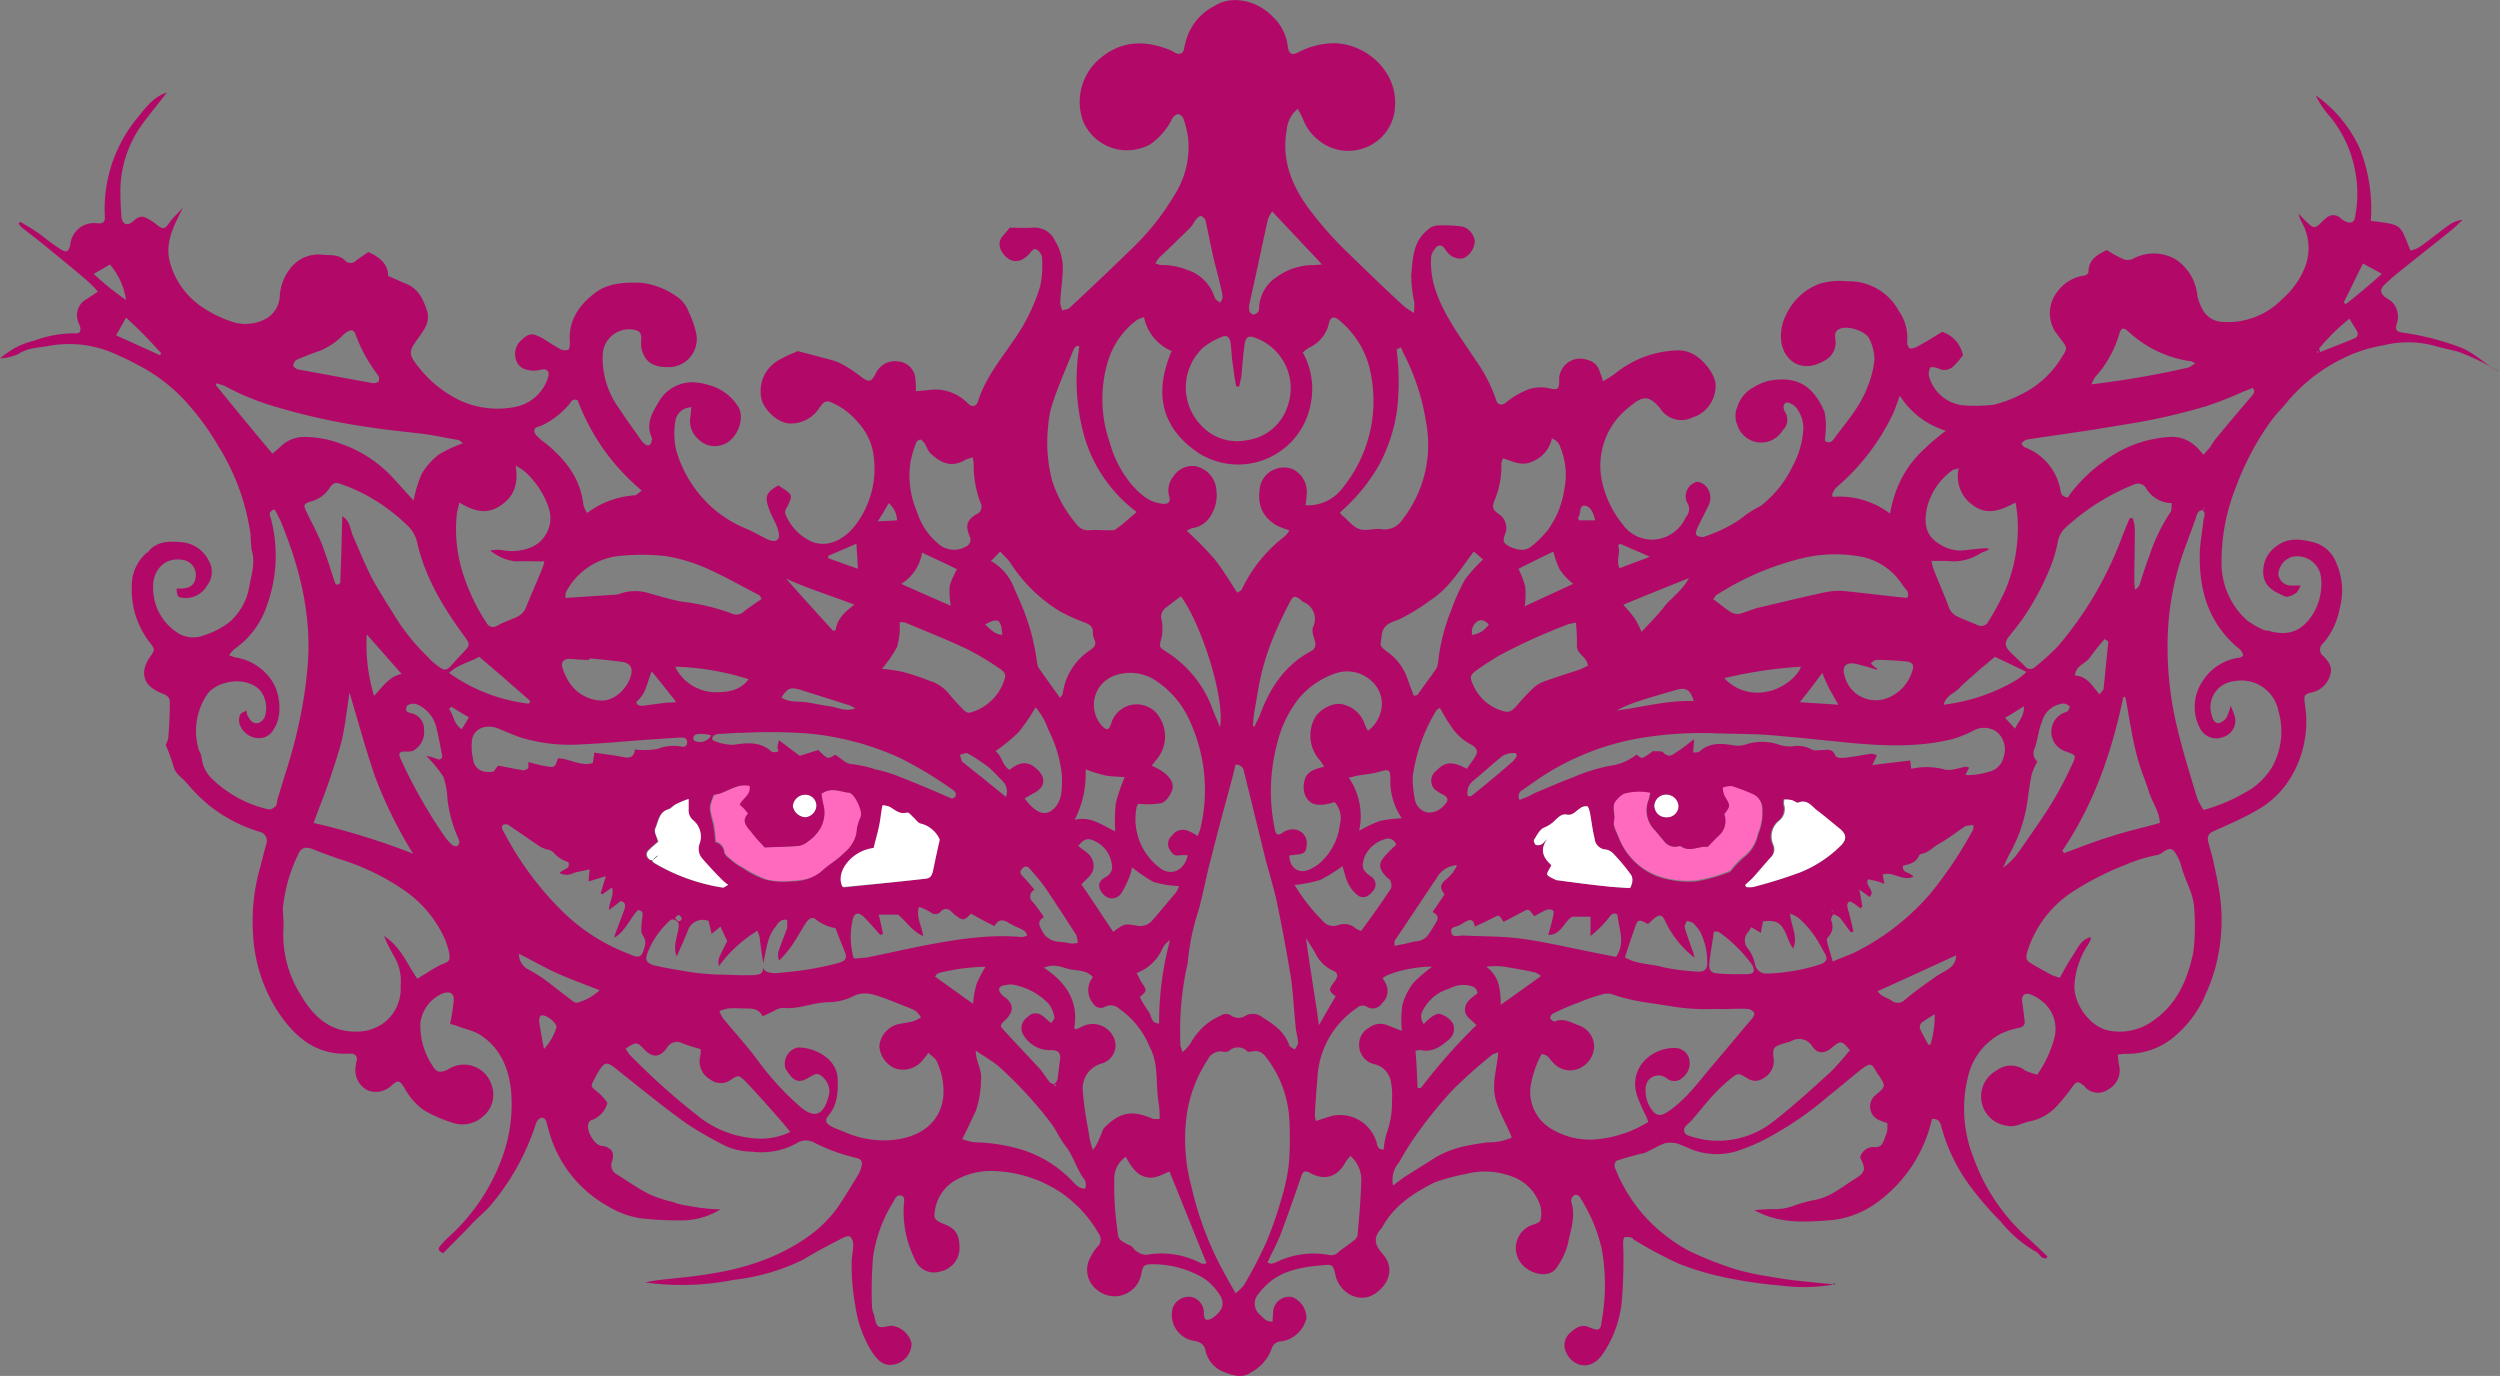 <svg xmlns="http://www.w3.org/2000/svg" viewBox="0 0 320.066 176.154"><rect x="0" y="0" width="320.066" height="176.154" fill="#808080" stroke="none"/><g data-name="Group 12" style="isolation:isolate"><g fill="#ff6abf" data-name="Group 10"><path d="M225.559 103.228a1.95 1.95 0 0 0-1.134-1.6 24.048 24.048 0 0 0-2.8-1.067 3.7 3.7 0 0 0-1.134.2 3.142 3.142 0 0 0 .267 1.134c.8 1.267.8 1.267-.067 2.334a2.575 2.575 0 0 1-.534 2.6c-.534.467-1 1-1.6 1.6-1-.2-2.2.734-3.4-.067-.067-.067-.267 0-.4 0a1.716 1.716 0 0 1-1.8-.734c-.4-.467-.8-1-1.267-1.467a3.633 3.633 0 0 1-.667-3.735c.133-.267.133-.667.267-1.067a7.23 7.23 0 0 0-3.4.133 2.993 2.993 0 0 0-.867.734c-.8.8-.133 1.867-.4 2.8-.133.6.333 1.4.6 2.068a8.387 8.387 0 0 0 4.669 4.869 11.143 11.143 0 0 0 5.269.734 19.645 19.645 0 0 0 4.068-1.134 1.458 1.458 0 0 0 .333-.2 8.257 8.257 0 0 1 1.667-1.734 4.891 4.891 0 0 0 1.8-2.935 6.693 6.693 0 0 0 .53-3.466Z" data-name="Path 21"></path><path d="M108.911 101.561c-.067 0-.067-.067-.133-.067-1.134-.067-2.268-.8-3.6.133.067.4.133.934.267 1.467a4.434 4.434 0 0 1-.4 2.935 7.244 7.244 0 0 1-1.536 1.666 2.914 2.914 0 0 1-1.2.6c-1.6.133-3.135.133-4.4.2-.667-.734-1.134-1.2-1.534-1.734-.6-.8-1.6-1.534-.6-2.6-.333-.467-.667-.867-.934-1.2.467-.867 1.467-1.267 1.267-2.4-1.734-.4-3.068 1.067-4.6 1.134-.667 1.667-.667 1.667-.133 3.535.2.8.2 1.6.333 2.534a1.357 1.357 0 0 1 1.067 1.267c.067.333.534.734.867 1a7.14 7.14 0 0 0 1.467 1 18.2 18.2 0 0 0 3 1.534 9.388 9.388 0 0 0 3.335.2c1.334-.133 2.734-.2 3.8-1.267a35.238 35.238 0 0 0 2.934-2.4 4.742 4.742 0 0 0 1.534-2.468 4.54 4.54 0 0 1 .534-2.068c.266-.6-.668-2.601-1.335-3.001Z" data-name="Path 22"></path></g><g data-name="Group 11"><path fill="#151515" d="M234.898 164.32a.5.5 0 0 0-.267.067.6.6 0 0 1 .333.067.207.207 0 0 1-.066-.134Z" data-name="Path 23"></path><path fill="#151515" d="M234.964 164.387Z" data-name="Path 24"></path><path fill="#151515" d="M97.707 123.77Z" data-name="Path 25"></path><path fill="#b20969" d="M314.8 44.404a33.352 33.352 0 0 0-7.07-1.8c-.934-.133-1.134-.333-.867-1.2a2.719 2.719 0 0 0-.667-2.8 8.326 8.326 0 0 0-.8-.534c-.667-.534-.734-1-.133-1.6a26.648 26.648 0 0 1 2.068-1.8c2.068-1.667 4.2-3.335 6.269-5a18.178 18.178 0 0 0 1.667-1.534 3.817 3.817 0 0 0-1.534.534c-1.334.934-2.6 2-3.935 2.935a3.752 3.752 0 0 1-1.2.467c-1.4-3.468-1-3.268-5.069-3.8a21.173 21.173 0 0 0-1.334-9.07 16.8 16.8 0 0 0-5.736-7 11.79 11.79 0 0 0 1.734 2.6 15.31 15.31 0 0 1 3.335 7.136 15.084 15.084 0 0 1 0 5.736c-.067.8-.534 1-1.267.667a2.394 2.394 0 0 1-.667-.467 1.318 1.318 0 0 0-1.734 0 7.99 7.99 0 0 0-.8.734c-.6.6-.867.6-1.467.067-.467-.4-.867-.867-1.334-1.334a5.056 5.056 0 0 0 .4 1.067 6.72 6.72 0 0 1 .534 5.536 10.388 10.388 0 0 1-3 4.335 9.715 9.715 0 0 1-7.67 2.935 3.04 3.04 0 0 1-2.468-1.467 7.232 7.232 0 0 1-.734-1.867 6.266 6.266 0 0 0-2.668-4.6 5.521 5.521 0 0 0-5.469-.2 1.693 1.693 0 0 1-1.267.133 17.116 17.116 0 0 1-2.2-1.2c-1.2.6-2.334 1.2-2.334 2.8 0 .2-.334.467-.534.467a5.029 5.029 0 0 0-3.4 2 4.422 4.422 0 0 0-.4 5.069c.267.4.6.8.867 1.2.667.8.8 1.067.2 1.934a12.847 12.847 0 0 1-2.4 3 12.686 12.686 0 0 1-2.935 2 16.092 16.092 0 0 1-3.535 1.334 19.982 19.982 0 0 1-4 .067 5.087 5.087 0 0 1-4.268-3.668 1.688 1.688 0 0 1 .133-1.134c.067-.133.667-.067 1 .067a1.682 1.682 0 0 0 2-.267 12.075 12.075 0 0 0 1.2-1.4 3.95 3.95 0 0 0-2.668-3c-1.067.667-2.134 1.334-3.268 1.934a1.6 1.6 0 0 1-.867.2 1.161 1.161 0 0 1-.333-.934 5.978 5.978 0 0 0-1.067-3.868 7.257 7.257 0 0 0-6.669-3.8 8.771 8.771 0 0 0-3.535.333 7.688 7.688 0 0 0-4.2 3.868 6.053 6.053 0 0 0-.6 3.868c.6 2.468 2.868 3.6 5.4 2.134a2.6 2.6 0 0 0 1.467-2.8c-.133-.867.133-1.2.8-1.4 1.067-.267 3.068.4 3.535 1.334a5.9 5.9 0 0 1 .667 2.734 12.157 12.157 0 0 1-.867 3.4c-.934 2.6-2.8 4.6-4.335 6.736-.267.333-.6.6-1.134.2 0-.267.067-.6.067-.867a8.234 8.234 0 0 0-.133-2.868c-1.334-3-3.2-4.669-7.136-3.935a6.586 6.586 0 0 0-1.867.8 4.249 4.249 0 0 0-2.134 2.534 2.847 2.847 0 0 0 0 2.334 3.194 3.194 0 0 0 5.8.667 1.837 1.837 0 0 0 .267-2.4.947.947 0 0 1-.133-.4c-.133-.534.267-.934.8-.667a2.166 2.166 0 0 1 .867.667 4.3 4.3 0 0 1 .8 3.135 11.069 11.069 0 0 1-1.267 4.135 14.186 14.186 0 0 1-4.135 5.2 17.374 17.374 0 0 0-1.874 1.122 14.08 14.08 0 0 1-3 1.867 19.132 19.132 0 0 1-2.468 1 1.2 1.2 0 0 1-.934-.267c-.133-.133.067-.6.133-.867l1.4-2.8a2.192 2.192 0 0 0-.467-2.734 1.9 1.9 0 0 0-.934-.4 1.927 1.927 0 0 0-1.334 2.6 1.5 1.5 0 0 1-.067 1.867c-.133.2-.2.4-.333.6a4.794 4.794 0 0 1-3.735 2.334 4.641 4.641 0 0 1-4.068-1.934 13.1 13.1 0 0 1-2.734-5.936 9.54 9.54 0 0 1 1.134-6.33 9.826 9.826 0 0 1 2.734-3c1.534-1.267 2.268-1.2 3.668.4 0 .067.067.067.067.133a3.226 3.226 0 0 0 4.135 1 2.786 2.786 0 0 0 .667-.267 4.289 4.289 0 0 0 2.2-4.2 4.969 4.969 0 0 0-.734-1.6c-1.067-1.534-2.534-2.668-4.469-2.468a13.173 13.173 0 0 0-7.536 2.868 12.087 12.087 0 0 1-1.667 1.067 8.345 8.345 0 0 0-.4-1.2 2.092 2.092 0 0 0-1.6-1.534 2.687 2.687 0 0 0-3.6 2.734c0 1-.2 1.134-1.134.934a4.808 4.808 0 0 0-3.2.267 9.645 9.645 0 0 0-2.4 1.467c-.667.534-1.2.4-1.4-.467a20.452 20.452 0 0 0-2.668-5.069c-2.068-3.135-4.4-6.136-5.336-9.871a12.2 12.2 0 0 1-.267-3.135 2.285 2.285 0 0 1 .6-1.2.624.624 0 0 1 1.067 0c.133.133.267.4.4.534a2.112 2.112 0 0 0 2.068.8 2.562 2.562 0 0 0 1.467-2.2 2.22 2.22 0 0 0-1.6-1.867 17.874 17.874 0 0 0-3.268-.133 1.887 1.887 0 0 0-1.2.6c-1.867 1.467-1.867 3.668-2.068 5.736a16.417 16.417 0 0 0 .4 3.535 11.487 11.487 0 0 1-.067 1.334c-.6-.4-.934-.6-1.267-.867-2.4-2.2-4.735-4.469-7.07-6.736a46.339 46.339 0 0 1-5.336-6.069c-2.068-2.935-3.268-6.069-2.6-9.8a3.917 3.917 0 0 1 1.4-2.668 12.132 12.132 0 0 1 .667 1.267 6.183 6.183 0 0 0 2.068 2.8 5.968 5.968 0 0 0 6 .867 5.884 5.884 0 0 0 3.735-5.469c.2-4.2-3.535-7.737-7.737-7.87a10.2 10.2 0 0 0-4.6 1.134c-.867.467-1.267.267-1.4-.734a6.172 6.172 0 0 0-1.934-3.8c-1.8-1.934-5.069-2.868-7.4-1.4a7.1 7.1 0 0 0-3.6 4.135 9.75 9.75 0 0 0-.333 1.334c-.133.667-.467.8-1.067.6-.2-.067-.4-.267-.6-.333-3.2-1.334-6.269-1.334-9 .934a7.25 7.25 0 0 0-2.268 8.137 6.127 6.127 0 0 0 8.6 2.935 8.755 8.755 0 0 0 2.8-3.268 1.241 1.241 0 0 1 .734-.6.928.928 0 0 1 .734.667 11.917 11.917 0 0 1 .6 2.668 11.488 11.488 0 0 1-1.8 7.07 31.936 31.936 0 0 1-5.069 6.469c-2.734 2.668-5.536 5.336-8.337 7.937-.2.2-.6.2-.934.333a6.843 6.843 0 0 1-.267-.934c.067-1.334.267-2.734.333-4.068a6.816 6.816 0 0 0-1-3.935 2.872 2.872 0 0 0-2.868-1.667c-1 .067-2 0-2.935 0-.333.467-.667.8-.934 1.134a1.545 1.545 0 0 0-.267 1.534c.6 1.4 2.134 2.468 3.735.667.267-.333.534-.734.934-.534a1.544 1.544 0 0 1 .667.934 13.426 13.426 0 0 1-.2 3.668 23.376 23.376 0 0 1-3 6.4c-1.8 2.734-4 5.269-5 8.47 0 .067 0 .067-.067.133a.62.62 0 0 1-1 .267c-.2-.133-.4-.4-.6-.534a5.791 5.791 0 0 0-4.135-1.4c-.667.067-1.334.133-2.134.2a10.82 10.82 0 0 0-.067-1.534 2.37 2.37 0 0 0-2.134-2.268 2.709 2.709 0 0 0-3 1.667c-.534.934-.8 1-1.667.4a20.023 20.023 0 0 0-2.468-1.667 7.779 7.779 0 0 0-1.734-.667l-3.8-1a.522.522 0 0 0-.534.067 15.083 15.083 0 0 0-2.334 1.134 4.507 4.507 0 0 0-1.934 5.2c.534 1.334 2.2 2.935 3.868 2.8a4.294 4.294 0 0 0 3.4-1.934c.8-1.134 1-1.067 2.2-.467a8.847 8.847 0 0 1 2.734 2.2 7.75 7.75 0 0 1 2.068 4.4 11.924 11.924 0 0 1-2.334 8.8c-1.467 1.934-3.735 3.068-5.869 2a6.63 6.63 0 0 1-3.135-3.468 1.032 1.032 0 0 1 .2-.734c.8-1.6.8-1.667-.667-2.6-.133-.067-.267-.2-.4-.267-1.534.867-1.8 1.4-1.2 3 .267.8.734 1.534 1.067 2.4.133.467.333 1.067.133 1.4-.333.534-1 .267-1.467.067-.067 0-.133-.067-.267-.133-.8-.4-1.6-.867-2.4-1.2a15.143 15.143 0 0 1-5.269-3.6 15.779 15.779 0 0 1-3.668-6.4 9.664 9.664 0 0 1-.133-3.668 2.091 2.091 0 0 1 2.068-1.867c-.067.4-.067.8-.133 1.2a3.114 3.114 0 0 0 1 2.868 2.991 2.991 0 0 0 4.068.2c1.334-1.134 1.867-3.335.934-4.535a6.336 6.336 0 0 0-3.485-2.539 7.87 7.87 0 0 0-2.4-.4 5.017 5.017 0 0 0-3.935 2.134c-.867 1.467-2 3-1.134 4.935a.425.425 0 0 1 0 .4c-.067.6-.467.8-.934.4a1.8 1.8 0 0 1-.467-.534c-.934-1.334-1.867-2.6-2.734-3.935a10.869 10.869 0 0 1-2.134-6.8 3.393 3.393 0 0 1 3.938-3.336c.8.133 1 .4 1 1.2a5.7 5.7 0 0 0 0 1.067c.333 1.734 1.4 2.534 3.335 2.534a3.613 3.613 0 0 0 3.735-4.135 11.742 11.742 0 0 0-1-2.935A3.961 3.961 0 0 0 86.703 38a9.972 9.972 0 0 0-4.6-1.8c-2.068-.067-4.2 0-5.869 1.267-2.068 1.534-3.535 3.6-3.268 6.4 0 .333-.067.934-.267.934a1.405 1.405 0 0 1-1.134-.2c-.734-.4-1.4-.867-2.068-1.267-1.334-.734-1.734-.734-2.734.2-1.334 1.134-.934 3.335.467 3.735a3.4 3.4 0 0 0 2 .067c.734-.2 1.2.2.934 1a5.523 5.523 0 0 1-3.8 3.668 11.445 11.445 0 0 1-7.737-.867 15.063 15.063 0 0 1-5.135-4.268c-1.267-1.6-1.134-1.934.067-3.6.667-.934 1.534-2 1.134-3.4-.467-1.467-1.067-2.8-2.534-3.468-.8-.333-1.534-.667-2.468-1.067 0-1.534-1.067-2.4-2.534-3.068-.467.333-1 .667-1.534 1.067a.97.97 0 0 1-1.4.067c-.867-.934-2.068-.667-3.068-.8a4.514 4.514 0 0 0-4.068 1.867 6.25 6.25 0 0 0-1.267 3.4 3.55 3.55 0 0 1-1.534 2.8 5.44 5.44 0 0 1-4.735.467 15.062 15.062 0 0 1-3.735-1.867 10.1 10.1 0 0 1-3.935-5.269c-.934-2.734.333-5 1.534-7.4-.534.6-1.134 1.134-1.6 1.734-.734 1.067-.867 1.134-1.867.333a6.536 6.536 0 0 0-1.467-.867c-.6-.2-1.067.2-1.534.6-.667.6-1.334.267-1.4-.667-.067-1-.133-2-.133-3a14.611 14.611 0 0 1 2.734-8.737c1.067-1.467 2.2-2.8 3.2-4.135-1.6.467-2.668 1.867-3.735 3.2a18.334 18.334 0 0 0-4.2 12.539c.067.8-.133 1-.867 1A3.045 3.045 0 0 0 9 31.332c-.2.867-.467 1.067-1.2.6-1.067-.667-1.868-1.334-2.668-1.934s-1.667-1.067-2.534-1.6l-.2.2a1.605 1.605 0 0 0 .4.534c1.267 1 2.6 2 3.868 3.068 1.467 1.2 2.868 2.334 4.335 3.6a16.579 16.579 0 0 1 1.534 1.534l-1.4.934a2.338 2.338 0 0 0-1.067 3.068c.067.2.133.333.2.534.133.667-.133.867-.8.8a14.812 14.812 0 0 0-5.069.934 10.437 10.437 0 0 0-2.6 1 17.413 17.413 0 0 0-1.8 1.267 6.32 6.32 0 0 0 2.334-.534c1.267-.867 2.668-.8 4-1.067a14.329 14.329 0 0 1 7.67.734 39.587 39.587 0 0 1 3.8 1.8 21.838 21.838 0 0 1 6.669 5.4 32.319 32.319 0 0 1 3.535 5 28.693 28.693 0 0 1 4.073 11.274 18.843 18.843 0 0 0 .133 1.934c.534 1.667-.067 3.268-.333 4.869a7.743 7.743 0 0 1-2.468 4.335 10.611 10.611 0 0 1-3.335 1.734 3.687 3.687 0 0 1-3.535-.467 6.8 6.8 0 0 1-2.935-5.469c-.133-2.334 1.4-4.135 3.8-3.735a1.956 1.956 0 0 1 1.667 2c-.067 1.067-.6 1.6-1.8 1.667h-.667c.067 1 .133 1.134.867 1.2a3.073 3.073 0 0 0 3-1.534 2.827 2.827 0 0 0 .267-3.2 4.252 4.252 0 0 0-3.535-2.4c-1.667-.133-3.135-.133-4.268 1.267 0 .067-.067.067-.133.067a5.548 5.548 0 0 0-1.934 4.2 11.108 11.108 0 0 0 2.268 7.27c.734.934.734.934 0 2-.934 1.334-1 2.935.333 3.868a5.617 5.617 0 0 0 1.4.734c.467.2.867.467.867 1 0 1.534-.067 3.135-.2 4.669a2.33 2.33 0 0 1-.333.867 22.582 22.582 0 0 1 1 2.734c.267 1.067 1.134 1.467 1.734 2.2a22.225 22.225 0 0 0 2.8 2.8 19.411 19.411 0 0 0 6.469 3.4 1.166 1.166 0 0 1 .867 1.6c-.267 1-.534 2.068-.8 3.068a25.278 25.278 0 0 0-.867 8.67 20.147 20.147 0 0 0 3.068 9.537c2.134 3.268 4.869 5.736 9.137 5.536h.4a.7.7 0 0 1 .667.867 2.37 2.37 0 0 0-.133.667 2.911 2.911 0 0 0 1.6 3.2 2.949 2.949 0 0 0 3-.667c.8-.734 1-.667 1.6.267a8.457 8.457 0 0 0 2.468 2.868 17.431 17.431 0 0 0 3.6 1.6 3.945 3.945 0 0 0 4.068-.8 3.617 3.617 0 0 0 1-4.135 3.695 3.695 0 0 0-5.6-1.8c-.934.4-1.4.333-1.867-.467a9.24 9.24 0 0 1-1.6-5.469 4.7 4.7 0 0 1 2.935-3.868c.867-.267 1.4 0 1.334.934a25.31 25.31 0 0 1-.467 3 6.842 6.842 0 0 1 .934.267c.867.333 1.8.534 2.6.934 2.734 1.6 3.935 4.2 4.268 7.27a19.765 19.765 0 0 1-.867 7.87 25.334 25.334 0 0 1-7.27 11.071 12.8 12.8 0 0 0-.934 1c-.4.467-.067.734.4.934 1.134-1.2 2.334-2.334 3.468-3.535.934-1.067 2.068-1.867 2.935-3a30.842 30.842 0 0 0 5.469-10.071 1.212 1.212 0 0 1 .667-.734c.467-.067.667.4.734.8.2.734.4 1.467.667 2.2a15.8 15.8 0 0 0 7.27 8.4 11.175 11.175 0 0 0 4 1.467 40.077 40.077 0 0 0 4.935.267 9.441 9.441 0 0 0 5.336-1.4 24.5 24.5 0 0 1-2.534-.2c-.867-.133-1.8-.267-2.668-.467a3.761 3.761 0 0 1-.8-.267 16.5 16.5 0 0 1-3.068-1c-1.461-.724-2.861-1.724-4.261-2.588a1.344 1.344 0 0 1-.534-1.667c.333-1.134-.067-1.667-1.134-1.934a.846.846 0 0 1-.4-.067c-.867-.2-1.867-2.134-1.467-2.868a.572.572 0 0 1 .467-.4 3.216 3.216 0 0 0 1.934-2.2 7.755 7.755 0 0 0-1.2-1.334c-1-.8-1-.734-.4-1.8a8.6 8.6 0 0 1 .6-1.067c.667-1 .934-1 1.867-.333l3 2.4c2.2 1.734 4.335 3.468 6.669 5.069a47.589 47.589 0 0 0 4.735 2.668 8.657 8.657 0 0 0 3.268.667 9.344 9.344 0 0 0 5.669-1.067 2.158 2.158 0 0 1 2.2-.133 23.435 23.435 0 0 0 5.469 2c.534.133.8.4.667.934a3.284 3.284 0 0 1-.4 1.134c-.867 1.467-1.734 2.868-2.668 4.268a16.547 16.547 0 0 1-4.268 4.068 25.551 25.551 0 0 1-5.2 2.668 33.318 33.318 0 0 1-6.736 1.734c-2.134.4-4.335.534-6.469.8-.667.067-1.334.2-2 .333a34.389 34.389 0 0 0 11.4-.333 26.7 26.7 0 0 0 4.135-.8 25.306 25.306 0 0 0 4.869-1.867c1.6-1 3.335-1.867 5-2.734.267-.133.667-.267.867-.133a1.5 1.5 0 0 1 .4.934c0 .667-.133 1.334-.2 2.068a28.661 28.661 0 0 0 .467 5.869 15.153 15.153 0 0 0 2.068 5.8c.934 1.467 1.867 2.068 3.268 1.6a2.79 2.79 0 0 0 1.867-2.6 3.023 3.023 0 0 0-2.6-2.268c-.6.067-1.334.333-1.667.067-.4-.267-.4-1.067-.6-1.6a3.517 3.517 0 0 1-.2-.8 52.379 52.379 0 0 1 .133-6.469 17.819 17.819 0 0 1 2.534-6.936c.267-.467.4-1 1-.934.667.133.4.8.4 1.267a13.555 13.555 0 0 0 1.4 6.87 2.638 2.638 0 0 0 3.268 1.6 3.068 3.068 0 0 0 2.468-2.935c0-1.8-.467-2.6-2.134-3.2-.6-.267-1.2-.534-1.067-1.2a5.408 5.408 0 0 1 2.334-4.135 9.1 9.1 0 0 1 5.069-1.4 16.466 16.466 0 0 1 8.737 2.734 16 16 0 0 1 4.869 5.269 1.261 1.261 0 0 1-.2 1.734 6.824 6.824 0 0 0-.934 1.467 3.233 3.233 0 0 0 1 4.068 3.469 3.469 0 0 0 5.6-2.134c.2-1.067.4-1.2 1.467-1.2a12.812 12.812 0 0 1 6.069 1.534 6.364 6.364 0 0 1 2.134 1.867c1.134 1.4.934 2.4-.534 3.468-.2.133-.667.333-.867.2-.2-.067-.267-.534-.267-.8a2.045 2.045 0 0 0-1.534-2.068 2.176 2.176 0 0 0-2.468 1.467 3.365 3.365 0 0 0 2.734 4.135c.8.133 1.334.467 1.467 1.2a3.8 3.8 0 0 0 2.4 2.8c1.134.467 2.4.8 3.4.067a5.607 5.607 0 0 0 2.668-3 1.307 1.307 0 0 1 1.334-1 3.94 3.94 0 0 0 3.135-2.935 2.933 2.933 0 0 0-1.8-2.734 2.069 2.069 0 0 0-2.468 1.867c0 .4-.067.867-.067 1.267-.867.067-1.134-.467-1.534-.8a1.86 1.86 0 0 1-.333-2.668 9.477 9.477 0 0 1 1.6-1.667c1.934-1.534 4.335-1.867 6.669-2.068 1.334-.133 1.334-.067 1.667 1.334.467 2.068 3 3.8 5.2 2.2 1.6-1.134 2.4-3.2.867-4.935-1.134-1.267-1.267-2.2-.133-3.4 0-.067.067-.067.067-.133 1.534-2.734 4-4.335 6.669-5.669a24.339 24.339 0 0 1 3.935-1.067 9.659 9.659 0 0 1 5.669.2 5.864 5.864 0 0 1 3.935 3.868 3.549 3.549 0 0 1 0 1.867c-.067.267-.734.467-1.134.6a3.167 3.167 0 0 0-2 2.734 3.246 3.246 0 0 0 1.667 3c1.334.8 2.868.734 3.535-.267a9.287 9.287 0 0 0 1.467-3.068c.333-1.734 1-3.468.467-5.269a.737.737 0 0 1 0-.534.939.939 0 0 1 .4-.467.672.672 0 0 1 .6.2 20.769 20.769 0 0 1 2.868 6.736 26.278 26.278 0 0 1 0 9.137c-.133 1.267-.333 1.4-1.6.867-1.067-.467-1.8.133-2.468.734a2.047 2.047 0 0 0-.467 2.534c.667 1.534 2.868 2.534 4.535.334a14.387 14.387 0 0 0 2.6-7.4 61.36 61.36 0 0 0 .133-7c0-.267.067-.667.2-.734a1.92 1.92 0 0 1 .867.067c.133 0 .2.2.333.267a52.926 52.926 0 0 0 5.736 3.068 37.106 37.106 0 0 0 5.469 1.667 59.784 59.784 0 0 0 7.6 1.134 22.861 22.861 0 0 0 6.736-.133 7.425 7.425 0 0 0-1.134-.133l-3.8-.4c-1.2-.133-2.334-.333-3.535-.534-.8-.133-1.6-.267-2.4-.467a22.21 22.21 0 0 1-3-.867 42.922 42.922 0 0 1-4.8-2 22.458 22.458 0 0 1-4.4-3.2 20.337 20.337 0 0 1-4.935-7.4c-.133-.2.067-.867.267-.867 1-.333 2-.6 3-.867a2.538 2.538 0 0 0 1-.333c.734-.333 1.334-.734 2.068-1a3.248 3.248 0 0 1 1.6 0c.667.2 1.334.534 2 .8a8.823 8.823 0 0 0 5.4.267 22.944 22.944 0 0 0 4.4-1.867 42.073 42.073 0 0 0 7.536-5.2c1.467-1.134 2.8-2.334 4.268-3.468 1.134-.867 1.334-.867 2 .4.067.133.2.267.333.467.8 1.2.8 1.334-.4 2.334a1.887 1.887 0 0 0 .333 3.268c.333.133.667.267 1.067.4a3.833 3.833 0 0 1-.067 1.267c-.4.734-.333 1.867-1.534 1.8a1.745 1.745 0 0 0-1.867 1.334c.734 1.467.734 1.867-.667 2.734-1.6 1-3.068 2.268-5 2.668a18.312 18.312 0 0 0-2.735.734 6.882 6.882 0 0 1-2.8.467c-.8 0-1.534.067-2.334.133 3.2 1.8 6.6 1.534 10 1.267a11.971 11.971 0 0 0 5.736-2.268 18.157 18.157 0 0 0 7-10.671c.867-.067 1.067.467 1.2 1a22.807 22.807 0 0 0 3.735 7.67 41.311 41.311 0 0 0 3.868 4.469 16.039 16.039 0 0 0 4.4 3.8c.333.133.534.467.8.734.133.133.4.133.6.2.067-.067.133-.2.2-.267-.934-.867-1.867-1.8-2.868-2.668a25.025 25.025 0 0 1-6.6-9.937 16.907 16.907 0 0 1-.6-10.871 8.293 8.293 0 0 1 4.135-5.069 9.5 9.5 0 0 1 2.334-.734c.467-.133.734-.4.667-.867-.133-.867-.2-1.734-.333-2.534-.067-.734.333-1.134 1.067-.867a4.8 4.8 0 0 1 1.4.8 4.49 4.49 0 0 1 1.667 4.735 14.575 14.575 0 0 1-2.2 4.735 8.23 8.23 0 0 1-1.534-.534 3 3 0 0 0-3.668 0 3.774 3.774 0 0 0 1.334 7.07c1 .267 1.867-.333 2.8-.534a6.4 6.4 0 0 0 3.535-1.934 24.793 24.793 0 0 0 2-2.468c.534-.734.734-.8 1.4-.267.133.067.2.2.267.267a2.26 2.26 0 0 0 3 .267 2.756 2.756 0 0 0 1.334-3.135 7.5 7.5 0 0 1-.133-1.334c.467 0 .734-.067 1-.067a9.323 9.323 0 0 0 6.6-2.534 14.329 14.329 0 0 0 3.735-5.336 21.944 21.944 0 0 0 1.8-6.736 23.389 23.389 0 0 0-.2-6.469c-.2-1.2-.467-2.4-.734-3.668-.2-.867-.467-1.667-.667-2.534a1.014 1.014 0 0 1 .667-1.2c1.734-.8 3.535-1.534 5.269-2.534a11.727 11.727 0 0 0 4.2-3.668 13.807 13.807 0 0 0 2.268-10.071c-.133-1.134-.133-1.267.934-1.534a3.069 3.069 0 0 0 2.268-2.134c.4-1.067-.133-1.734-.8-2.468a1.032 1.032 0 0 1-.067-1.667 9.529 9.529 0 0 0 2.134-4.535 8.711 8.711 0 0 0-.467-5.8 4.3 4.3 0 0 0-2.868-2.6c-1.6-.4-3.2-.667-4.735.467a3.909 3.909 0 0 0-1.734 3.468c.067 1.8 1.467 2.4 2.8 3 .333.133.934-.133 1.334-.4.267-.133.4-.534.667-1h-1.334a1.642 1.642 0 0 1-1.534-1.467 2.5 2.5 0 0 1 1.734-2.2 3.061 3.061 0 0 1 3.735 2.668 7.453 7.453 0 0 1-.934 4.468c-1.4 2.334-3.135 3.068-5.736 2.334-.2-.067-.4 0-.534-.067a10.089 10.089 0 0 1-2.334-1.334 9.84 9.84 0 0 1-3.2-7.336 25.551 25.551 0 0 1 1.867-9.737 34.991 34.991 0 0 1 4.468-8.4 21.461 21.461 0 0 1 1.6-1.867 21.749 21.749 0 0 1 7.87-6.269 17.986 17.986 0 0 1 4.869-1.534 13.005 13.005 0 0 1 6.4 0c1.134.333 2.268.534 3.4.867a30.594 30.594 0 0 1 5.135 2.534c-1.828-.887-3.163-2.488-5.228-3.221ZM12 35.067c.8-.467 1.4-.8 2.068-1.2a8.894 8.894 0 0 1 2.068 4.535A34.71 34.71 0 0 1 12 35.067Zm8.47 10.4c-1.8-.8-3.668-1.667-5.6-2.534.4-.734.8-1.4 1.267-2.268a57.077 57.077 0 0 1 4.469 4.535.346.346 0 0 1-.131.271Zm247.769 2.8a13.846 13.846 0 0 0 3.068-5.469c.267-.867.534-.934 1.2-.333a14.689 14.689 0 0 0 8.07 3.8c.067 0 .133.067.467.267-.4.2-.6.467-.934.534a115.9 115.9 0 0 1-12.338 2.134 4.009 4.009 0 0 1 .472-.928Zm-17.468 11.676a4.513 4.513 0 0 0 2 4.869c1.8 1.2 3.468.467 5.269-.467a15.4 15.4 0 0 1 .267 2.134 20.548 20.548 0 0 1-1.6 9.137 36.948 36.948 0 0 1-2.134 3.935 1.019 1.019 0 0 1-1.4.467c-.8-.333-1.667-.667-2.534-1.067a2.116 2.116 0 0 1-1.2-1.4c-.6-1.6-1.334-3.2-1.934-4.8a3.843 3.843 0 0 1-.2-.934h2a6.3 6.3 0 0 0 4.068-.867c.333-.267.867-.333 1.334-.667a2.22 2.22 0 0 0-.934-.067c-.934.067-1.8.2-2.734.267a4.977 4.977 0 0 1-2.8-.867c-1.734-1.067-2-2.668-1.467-4.869a8.444 8.444 0 0 1 3.268-4.6 3.033 3.033 0 0 0 .731-.204Zm21.075 29.279a.4.4 0 0 1 .267.067c.267 1.334.467 2.734.734 4.068a41.392 41.392 0 0 0 .934 4.135c.4 1.334.934 2.6 1.334 3.868.4 1.334 1.334 2.468 1.4 4-2.134.6-4.268 1.067-6.269 1.734-2 .6-4 1.4-6 2.134-.067-.133-.133-.2-.2-.333 4.065-6 6.333-12.67 7.8-19.673Zm-6.2-2.734c.133-1.334 1.4-1.534 1.934-2.334a28.608 28.608 0 0 1 1.867-2.334c.2.133.467.267.467.4-.2 2-.4 4-.6 5.936 0 .2-.267.4-.534.734-.936-1.135-1.603-2.336-3.137-2.402Zm9.537-15.34c-.467 1.2-.867 2.468-1.267 3.735a1.275 1.275 0 0 1-.6.6c0-.333-.067-.667-.067-1 0-2.268.067-4.469.067-6.736a5.2 5.2 0 0 0-.267-1.4h-.4c-.333.8-.667 1.6-1 2.468a46.928 46.928 0 0 1-4.6 9.137 48.506 48.506 0 0 1-3.535 4.735 27.856 27.856 0 0 1-2.935 2.668.847.847 0 0 1-1.334-.067c-.6-.6-1.267-1.2-1.867-1.8-.734-.734-.8-1.267-.067-2.134.534-.667 1.067-1.334 1.6-2.068a34.012 34.012 0 0 0 3.668-6.87 16.954 16.954 0 0 0 .867-3 3.15 3.15 0 0 1 .934-1.8 28.6 28.6 0 0 1 8.87-5.6 1.2 1.2 0 0 1 1.534.534 3.871 3.871 0 0 0 3.268 1.867c-.067.534 0 .934-.2 1.2a22.366 22.366 0 0 0-2.671 5.531Zm-17.074 15.94a23.876 23.876 0 0 1-9.271 3.135c.333-1.267 1.467-1.467 2.068-2.2.667-.667 1.4-1.267 2.134-1.934s1.534-1.267 2.334-2c1.334.6 2.534 1.2 4.068 1.934a8.462 8.462 0 0 1-1.335 1.065Zm1 3.335c.067 1.267-.667 1.867-1.134 2.868-.467-.534-.8-.867-1.267-1.4.865-.468 1.532-.935 2.399-1.468ZM235.1 62.411a28.313 28.313 0 0 0 7.07-9.07c.4-.734.6-1.534 1.067-2.668a10.631 10.631 0 0 0 5.869 4.469c-1.067.867-1.934 1.534-2.668 2.268a13.652 13.652 0 0 0-2.068 2.334 14.78 14.78 0 0 0-1.534 2.868 17.654 17.654 0 0 0-.867 3.135 10.713 10.713 0 0 0-7.336-2.134c0-.133-.067-.2-.067-.333a2.74 2.74 0 0 1 .534-.869Zm4.935 23.01a4.025 4.025 0 0 1-.534-.534c.267-.133.467-.4.734-.4a36.289 36.289 0 0 1 3.8.2q1.2.1.8 1.2a5.43 5.43 0 0 1-3 3.4 4.1 4.1 0 0 1-5.669-2.734c-.4-1.267.2-1.867 1.534-1.534.867.2 1.734.467 2.6.734 0-.067 0-.067.067-.133a1.459 1.459 0 0 1-.334-.199Zm-20.342-9.2a36.024 36.024 0 0 1 11.538-4.869 18.072 18.072 0 0 1 6.269-.2 8.158 8.158 0 0 1 6.069 3.735c.333.534 1 .867.6 1.667-2.6-.267-5.269-.6-7.87-.867a8.537 8.537 0 0 0-2.6.133c-2.868.6-5.8 1.334-8.67 2-.734.2-1.467.534-2.2.734a1.643 1.643 0 0 1-1.134-.133c-.8-.467-1.534-1.134-2.4-1.734.196-.07.263-.337.396-.47Zm13.606 9.937a20.757 20.757 0 0 0 .934 2.068c.333.6.667 1.2 1.134 2-1.734-.133-3.2-.2-4.935-.333 1.068-1.338 1.931-2.471 2.868-3.739Zm-7.136 2.4a5.716 5.716 0 0 1-5.4-1.734 56.215 56.215 0 0 1 9.8-1.467c-.463 1.398-2.602 2.932-4.403 3.198Zm-9.937-14.539c-.867 1.6-2.134 2.4-3.068 3.535-.867 1.134-1.934 2.2-3 3.335a11.38 11.38 0 0 0-.934-1.8c-.4-.534-.867-1.067-1.4-1.667 2.73-1.138 5.398-2.206 8.399-3.406Zm-9.07-4.2c.067-.067.2-.133.267-.2 1.2.534 2.334 1 3.8 1.667-1.4.534-2.534.934-3.868 1.467-.536-1.005.198-2.005-.202-2.939Zm2.468 20.008c1.667-.534 3.4-1.067 5.135-1.534 1.134-.333 1.734.133 2.068 1.467-3.4-.133-6.6.8-9.871 1.2a18.842 18.842 0 0 1 2.664-1.137Zm-7.536-23.61c.333-.534.067-1.6.867-1.467.734.133 1.067 1 1.267 1.867h-2.072c-.066-.139-.133-.339-.066-.404Zm-.2 16.407c-.067 1.134 1.267 1.4 1.4 2.6-.4.2-.8.4-1.134.534-1.467.467-2.935.934-4.4 1.467a4.055 4.055 0 0 0-1.6 1 26.512 26.512 0 0 0-1.867 2c-.934 1.067-1.2 1.067-2.468.6a5.83 5.83 0 0 1-3.268-3.268c-.4-.867-.333-1.134.467-1.734.934-.667 1.867-1.267 2.868-1.867a74.385 74.385 0 0 1 8.8-4c.333-.133.667-.133 1.067-.267a22.1 22.1 0 0 1 .131 2.931Zm9.871 23.543c.467.467.8 1 1.267 1.467a1.716 1.716 0 0 0 1.8.734.42.42 0 0 1 .4 0c1.2.8 2.4-.133 3.4.067.6-.6 1.067-1.134 1.6-1.6a2.542 2.542 0 0 0 .534-2.6c.8-1.067.8-1.067.067-2.268a3.143 3.143 0 0 1-.267-1.134 3.7 3.7 0 0 1 1.134-.2 24.052 24.052 0 0 1 2.8 1.067 2.09 2.09 0 0 1 1.134 1.6 7.059 7.059 0 0 1-.534 3.535 4.891 4.891 0 0 1-1.8 2.935 13.571 13.571 0 0 0-1.667 1.734.567.567 0 0 1-.333.2 21.683 21.683 0 0 1-4.068 1.134 12.206 12.206 0 0 1-5.336-.734 8.792 8.792 0 0 1-4.669-4.869c-.267-.667-.734-1.467-.6-2.068.267-.934-.467-2 .4-2.8a2.993 2.993 0 0 1 .867-.734 7.231 7.231 0 0 1 3.4-.133 5 5 0 0 1-.267 1.067 3.624 3.624 0 0 0 .733 3.596Zm0-3.068a1.714 1.714 0 0 1 1.6-1.4 1.589 1.589 0 0 1 1.467 1.534 1.443 1.443 0 0 1-1.534 1.4 1.839 1.839 0 0 1-1.538-1.538Zm15.14 5a2.572 2.572 0 0 1 .734-3 1.9 1.9 0 0 0 .667-2.068c-.067-.133 0-.333 0-.667a4.1 4.1 0 0 1 .934.067c.334.067.667.4.867.333 1.134-.467 1.667.4 2.334.934 1.067.8 2.068 1.667 3.068 2.468.867.667 1 1.334.133 2.134a15.614 15.614 0 0 1-5.2 3.4 62.509 62.509 0 0 1-6 1.867 3.769 3.769 0 0 1-.867 0c-.067-.067-.067-.2-.133-.267.267-.267.6-.534.867-.8.867-.934 1.667-1.934 2.534-2.868a1.566 1.566 0 0 0 .057-1.535Zm7.737 8.47a.245.245 0 0 0-.067.2l-.067-.067c0-.067.067-.133.067-.2a.065.065 0 0 0 .062.065Zm-10.8 4.935a1.57 1.57 0 0 1 0-2.2c.133-.133.2-.4.4-.6.4.267.8.467 1.2.734.067-.534.2-1 .267-1.467 1.8-.267 2.468.2 3.2 2.2a5.808 5.808 0 0 0 .667 1.267c.667-1.534-.267-2.868-.4-4.469a5.1 5.1 0 0 1 1.067.534 12.288 12.288 0 0 1 2.734 3.4c.2.333.4.734.6 1.067.467.734.333 1.134-.467 1.467a23.967 23.967 0 0 1-6.87 1.2 1.442 1.442 0 0 1-1.534-1.134 4.944 4.944 0 0 0-.874-2.001Zm-.133 3.2a34.9 34.9 0 0 1-3.735-.067c-.867-.067-1.2-.4-1.134-1.2.133-1.4.4-2.734.6-4.2.2.067.467 0 .6.067a18.236 18.236 0 0 1 4.268 4.2q.691 1.2-.609 1.2Zm-6.87-2.6c-.4-1.134-.8-2.2-1.134-3.335-.067-.267.133-.534.267-.867a2.825 2.825 0 0 1 .8.267 6.736 6.736 0 0 1 .867 1.067 8.424 8.424 0 0 1 .934 3.8c.067 1.134-.4 1.467-1.534 1.334a27.138 27.138 0 0 1-4.068-.534c-1.6-.467-3.335-.333-4.935-1.267.467-1.467.934-2.8 1.4-4.135.267-.734.534-.734 1.534-.133a4.314 4.314 0 0 0 .6-.534c.867-.8 1.267-.734 1.667.267a13.1 13.1 0 0 0 3.735 4.6c-.076-.131-.076-.331-.143-.531Zm-8.137-10.271a1.589 1.589 0 0 1 0 1.867c-1.134-.067-2.268-.133-3.4-.267-1.934-.2-3.868-.467-5.869-.734a.4.4 0 0 1-.267-.067c-.4-.2-.934-.4-1.067-.667-.067-.267.333-.734.534-1.2-.934-.867-1.6-1.867-.534-3.335-.267.2-.467.534-.734.667a.966.966 0 0 1-.734.067c-.133-.133-.333-.534-.2-.667.333-.534.734-1.334 1.267-1.534a4.23 4.23 0 0 0 1.534-1.067c.4-.333.734-.734 1.4-.6.734.133 1.134-.467 1.667-.8a1.27 1.27 0 0 1 .934-.267c.133.067.267.534.333.8.2 1.134.333 2.268.6 3.335a1.517 1.517 0 0 0 1.467 1.4 1.77 1.77 0 0 1 1 .6 25.274 25.274 0 0 1 2.059 2.468Zm-12.272 5.469a16.883 16.883 0 0 1 1.534-.8.979.979 0 0 1 .867.067c.133.067.067.534 0 .8-.133.734-.4 1.534-.6 2.334 1.667 0 2-1.734 3.068-2.334h2.334v2.468a14.665 14.665 0 0 0 2.068-2c.2-.2.333-.467.534-.667.333-.333.867-.267.867.133.2 1.734 1 3.468-.2 5.2-1.067-.2-2.068-.4-3.068-.6-3.068-.6-6.069-1.334-9.137-1.734-2.468-.333-4.935-.267-7.4-.4-.534 0-1.267.333-1.467-.333-.267-.8.6-.734 1.067-1 .333-.2.667-.4.934-.534.6-.267.867 0 1 .734.8-.4 1.6-.734 2.334-1.134.8-.4.734-.4 1.334.534.734-.4 1.534-.8 2.268-1.2.987-.536.92-.536 1.654.465Zm-7.4 13.939a72.289 72.289 0 0 0-7.07 8c-.067.067-.267.067-.467.067-.067-1.667-.133-3.2-.267-4.8.267 0 .467-.133.667-.067 1.534.333 2.6-.467 3.668-1.4a1.772 1.772 0 0 0 .467-2 2.818 2.818 0 0 0-1.867-1.267 2.464 2.464 0 0 0-.934.467 5.541 5.541 0 0 0-.934.867 1.526 1.526 0 0 1-.133-1.734 5.494 5.494 0 0 1 3.4-2.8 3.69 3.69 0 0 1 2.534-.4c.534.133 1 .267 1.067 1-.667.534-1.534 1-1.6 2-.077.932.79 1.332 1.457 2.066Zm-11.684-19.143c.2.267.534.4.667.667a1.309 1.309 0 0 1 .067 1q-1.8 2.7-3.8 5.4a1.8 1.8 0 0 1-.734-.333 2.208 2.208 0 0 0-2.2-.4 1.774 1.774 0 0 1-2-.534 24.4 24.4 0 0 1-3.6-4.6 16.4 16.4 0 0 0 3.335-.667 23.052 23.052 0 0 0 2.8-1.734c.133.4.2.734.333 1.134a4.768 4.768 0 0 0 1.534 2.534c.667.534 1.4.333 2-.467a1.189 1.189 0 0 0-.2-1.867c-1.134-.8-1.267-1.2-.867-2.468a4.041 4.041 0 0 1 2.668-2.334 1.052 1.052 0 0 1 1.4.734 16.575 16.575 0 0 0-1.534 1.534c-.736.867-.669 1.468.131 2.401ZM171 127.572c-.734 1.2-1.4 2.4-2.134 3.668-.534-3.735-1.134-7.27-1.667-11.138.534.867.934 1.4 1.267 2.068a4.582 4.582 0 0 0 2.134 2.068c.667.267.734.667.4 1.2-.067.133-.2.267-.333.467-.597.866-.53.933.333 1.667Zm-24.81-1.734c-.267-.4-.4-.8-.667-1.267a5.842 5.842 0 0 0 3.335-3.2 2.674 2.674 0 0 1 .934-1 40.742 40.742 0 0 0-1.4 10.671c-1.134-.067-.934-1.067-1.334-1.534a12.617 12.617 0 0 1-1.134-1.867c.937-.803.937-.803.27-1.804Zm1.334-8a2.046 2.046 0 0 1-2 .667c-1.534-.267-1.6-.267-3 .8-1.4-2.068-2.668-4.068-4.068-6.069.667-.8 1.734-1.334 1.534-2.668-.2-1.267-1.2-1.6-1.934-2.268.667-.867 1.2-1.067 2-.667a3.819 3.819 0 0 1 2.268 2.935 1.444 1.444 0 0 1-.8 1.734c-1 .534-1.067 1.4-.2 2.268a1.424 1.424 0 0 0 2.268-.267 13.4 13.4 0 0 0 1.067-2.2 8.174 8.174 0 0 0 .267-1.067 20 20 0 0 0 2.734 1.867 12.883 12.883 0 0 0 3.268.534 2.618 2.618 0 0 1-.4.867c-.928 1.062-1.933 2.33-3 3.53Zm-16.67 14.34a3.92 3.92 0 0 0 3.735 2.268c.867 0 1.2.333 1.134 1.134-.133.867-.2 1.734-.333 2.6a1.357 1.357 0 0 1-.4.6c-.2.067-.534-.133-.667-.333-.4-.467-.734-1.067-1.134-1.534-1.467-1.6-3-3.2-4.469-4.8-.734-.8-.8-.8.067-1.6 1.067-1.067 1-2.068-.267-2.935a1.7 1.7 0 0 1-.6-.8c-.067-.534.467-.6.867-.667a3.246 3.246 0 0 1 .8-.067 8.411 8.411 0 0 1 4.669 2.468 4.025 4.025 0 0 1 .734 1.734c.067.133-.2.4-.4.734-.467-.333-.734-.667-1.134-.934a1.353 1.353 0 0 0-1.867.133 1.741 1.741 0 0 0-.735 1.999Zm4.4 6.736c-.067.067-.133.067-.2.133l-.133-.133c.067 0 .133-.067.2-.067a.233.233 0 0 1 .135.063Zm-51.419-32.818c.4-.867.467-2.134 1.667-2.468.4-.133.667-.534 1-.667a12.956 12.956 0 0 1 1.6-.667v1.334a1.619 1.619 0 0 0 .6 1.4 2.7 2.7 0 0 1 .8 3 1.886 1.886 0 0 0 .267 1.8c.867 1 1.734 1.934 2.668 2.868a9.006 9.006 0 0 0 .734.6c-.333.133-.534.4-.734.333a24.619 24.619 0 0 1-8.6-3.068c-.2-.133-.467-.267-.333-.467-.333.133-.6-.133-.734-.4a.709.709 0 0 1 .133-.8c.4-.4.867-.8 1.267-1.134-.07-.597-.47-1.264-.335-1.664Zm2.6-20.742a34.214 34.214 0 0 1 9.4 1.6c-1.134 1.534-2.734 1.667-4.335 1.667a5.8 5.8 0 0 1-5.064-3.267Zm.133 4.535a9.441 9.441 0 0 1-1.267.067l-3 .4c-.6.067-1-.333-.734-.6 1.134-.934 1.267-2.334 1.867-3.8 1.134 1.399 2.066 2.533 3.135 3.933Zm9.2 14.273c-1 1.067 0 1.8.6 2.6.4.534.867 1 1.534 1.734 1.267-.067 2.8-.067 4.4-.2a2.915 2.915 0 0 0 1.2-.6 5.219 5.219 0 0 0 1.534-1.667 4.017 4.017 0 0 0 .4-2.935 13.8 13.8 0 0 1-.267-1.467c1.334-.934 2.468-.2 3.6-.133.067 0 .067.067.133.067.667.4 1.6 2.4 1.267 3.068a5.929 5.929 0 0 0-.534 2.068 4.359 4.359 0 0 1-1.534 2.468c-.867.934-2.068 1.534-2.935 2.4a5.816 5.816 0 0 1-3.8 1.267 9.388 9.388 0 0 1-3.335-.2 11.626 11.626 0 0 1-3-1.534 7.141 7.141 0 0 1-1.467-1c-.333-.267-.8-.6-.867-1a1.425 1.425 0 0 0-1.134-1.267 15.48 15.48 0 0 0-.333-2.534c-.467-1.867-.534-1.867.133-3.535 1.534-.133 2.8-1.534 4.6-1.134.2 1.134-.867 1.534-1.267 2.4a5.889 5.889 0 0 1 1.077 1.134Zm5.8-.934a1.578 1.578 0 0 1 1.467-1.467 1.349 1.349 0 0 1 1.467 1.4 1.563 1.563 0 0 1-1.4 1.4 1.426 1.426 0 0 1-1.527-1.333ZM88.9 94.825c-.133-.067-.133-.333-.133-.467a.8.8 0 0 1 .333-.333 4 4 0 0 1 1.934.133 1.605 1.605 0 0 1-2.134.667Zm-2.068 23.143-.4-.4c.2-.267.4-.667.734-.2.27.333.003.533-.33.6Zm-3.868 3.868a11 11 0 0 1 2.4-3.6c.333-.333.6-.734 1.134-.4.534.267.4.734.333 1.2-.2 1.134-.667 2.2-.2 3.4.333-.667.6-1.4.934-2.068.133-.4.333-.734.467-1.134A2.015 2.015 0 0 1 90.7 117.9c.133.467.267 1 .4 1.667.4-.333.734-.6 1.134-.934.333.734.6 1.267.867 1.867-1.2 2.334-1.2 2.334-1.067 3.2a16.931 16.931 0 0 1 4.935-4.535c.133.333.2.534.267.734.133 1.067.267 2.2.467 3.268v.2c.4-1.6.467-3.4 1.6-4.735.333-.467.6-1 1.467-.867a5.7 5.7 0 0 1 0 1.067c-.333.934-.734 1.867-1.067 2.868a1.7 1.7 0 0 0 .067 1.267 15.606 15.606 0 0 0 1.667-2c.6-.867 1.134-1.867 1.734-2.8.4-.6.867-.867 1.334-.4a5.812 5.812 0 0 0 2.468 1.067c.4 1.067.8 2.068 1.2 3.068.267.734.133 1.067-.667 1.334a34.871 34.871 0 0 1-3.6.8c-1.467.267-2.868.4-4.335.534a2.887 2.887 0 0 1-1.067-.067.984.984 0 0 1-.8-.6c0 .667-.333.867-1.2.934-1.6.067-3.2-.067-4.8-.067-1-.067-2-.133-2.935-.267-1.734-.267-3.4-.534-5.135-.934-1-.399-1.066-.733-.666-1.733Zm25.077-8.2c-.067 0-.067-.067-.133-.067-.934-1.867 1.2-4.6 4-4.935.2-.867.467-1.734.667-2.668.2-.867.267-1.8.467-2.8a2.8 2.8 0 0 1 .934.2c.667.4 1.267 1 2.2.734.2-.067.534.333.734.534.333.267.667.8 1 .867a3.564 3.564 0 0 1 2.334 2c-.333 1.467-.6 2.734-.867 4-.133.6-.333.934-.934 1-3.395.398-6.863.731-10.398 1.131Zm1.134 4.068c.2-.867.734-.934 1.4-.333.734.734 1.4 1.534 2.134 2.334.133-.067.2-.067.333-.133-.133-.8-.333-1.534-.534-2.468h2.468c1 .8 1.734 2.068 3.2 2.734-.133-1.334-.934-2.334-.534-3.735a7.479 7.479 0 0 1 1.467.667.893.893 0 0 0 1.334-.067.847.847 0 0 1 1.334 0c.2.133.333.333.534.467 1 .734 1.067.734 2-.2q1.4.8 3 1.6c.534-.934 1.134-.867 1.867-.4a10.077 10.077 0 0 0 1.2.6c.4.2.934.333 1.134 1a3.591 3.591 0 0 1-.667.2c-4.335-.4-8.6.333-12.805 1.134-2.334.467-4.669 1-7 1.467a14.082 14.082 0 0 1-1.734.133 9.84 9.84 0 0 1-.127-5.003Zm23.676-19.141c-1.134-1.134-2.2-1.134-3.6 0-.934-.534-.934-1.734-1.8-2.4a22.793 22.793 0 0 0 3-2.468 25.9 25.9 0 0 0 2.134-3.135 8.462 8.462 0 0 1 1.6 2.8 16.6 16.6 0 0 1 1.734 5.6 12.4 12.4 0 0 1-.067 2.734 3.6 3.6 0 0 1-.6 1.467c-.934 1.2-1.934 1.2-3.068.2a9.182 9.182 0 0 1-1-1.134c.4-.267.734-.4 1-.6 1.605-.733 1.805-1.934.671-3.068Zm-4.535 1.4a1.878 1.878 0 0 1 .467 2.068c-.934-.8-1.734-1.4-2.534-2.068-.867-.734-1.8-1.4-2.668-2.134-.133-.133-.333-.2-.4-.333a3.3 3.3 0 0 1-.267-.867c.333-.067.734-.267.934-.2a24.155 24.155 0 0 1 2.734 1.8c.604.531 1.138 1.131 1.738 1.731Zm5.336 17.474a18.456 18.456 0 0 0-1.4-1.934.945.945 0 0 1 .2-1.6c-.534-.6-1-1.2-1.534-1.734-.333-.333-.4-.6-.067-.934a.563.563 0 0 1 .934-.067c.667.734 1.334 1.534 1.934 2.334 1.4 2.068 2.734 4.135 4.068 6.2a4.428 4.428 0 0 1 .2 1 2.543 2.543 0 0 1-1 .067 11.079 11.079 0 0 0-1.467-.2 2.539 2.539 0 0 1-2.2-1.6c-.398-.668-.398-1.135.335-1.535Zm3.935-12.472a12.91 12.91 0 0 0 1.4-6.469 18.58 18.58 0 0 0 2.6.8c.8.133 1.6.133 2.4.2a21.861 21.861 0 0 0-1.134 3.335 21.07 21.07 0 0 0-.067 3.6c-1.661-.735-3.128-2.002-5.196-1.469Zm11.138-25.544a1.453 1.453 0 0 1 .6-1.667c.6-.467 1.2-.934 1.867-1.4 2.534 3.4 5.669 12.939 5 16.74-.333-.867-.667-1.534-.934-2.268a14.514 14.514 0 0 0-5.869-7.336c-1.067-.667-1-.667-.667-1.867a6.1 6.1 0 0 0 .006-2.205Zm3.535 12.739a21.163 21.163 0 0 1 1.4 14.006c-.067.267-.2.467-.333.867a5.962 5.962 0 0 0-1.067-.6 1.7 1.7 0 0 0-2.2.534 1.381 1.381 0 0 0-.267 1.867c.267.467.6.8 1.2.667a5.655 5.655 0 0 1 1.067 0c-.4 1.867-2 2.668-3.4 1.734a7.813 7.813 0 0 1-3.135-7.937 1.971 1.971 0 0 1 .2-.4 10.613 10.613 0 0 0 2.935-.067c.534-.133 1.067-.867 1.334-1.467.534-1.2-.4-2.4-2.534-3.335a11.4 11.4 0 0 1 .734-.934 4.61 4.61 0 0 0-.133-5.8 3.41 3.41 0 0 0-5.8 1.334c-.267.867-.6.934-1.2.267a3.977 3.977 0 0 1 1.467-6.336 5.871 5.871 0 0 1 5.269.467 11.972 11.972 0 0 1 4.466 5.13Zm-.267 31.413c0-.067.067-.2.067-.267a29.366 29.366 0 0 1 1.4-6.8c.6-2.2 1-4.469 1.6-6.669.867-3.468 1.8-6.87 2.734-10.338.133-.534.267-1.134.4-1.6a.984.984 0 0 1 1.067.867l2.8 11.4c.467 1.734 1 3.468 1.4 5.269.667 3.2 1.267 6.4 1.8 9.671.333 2.268.4 4.535.667 6.8a13.355 13.355 0 0 1 .267 1.6 1.859 1.859 0 0 1-.467.867c-.2-.2-.6-.333-.667-.534-.6-1.8-2.068-2.734-3.535-3.668a1.941 1.941 0 0 0-2.068-.133 1.611 1.611 0 0 1-1.8 0 1.2 1.2 0 0 0-1.4 0 7.989 7.989 0 0 0-3.8 3.468 5.512 5.512 0 0 1-1.067 1.2c-.133-.534-.333-.8-.267-1.134A38.562 38.562 0 0 1 152 123.57Zm16.34-41.484a.981.981 0 0 1-.467 1.267c-3.4 1.8-5.336 4.8-6.6 8.27-.2.467-.467.934-.667 1.4-.067 0-.133-.067-.2-.067.067-.467.067-1 .133-1.467.333-1.867.6-3.8 1.067-5.669a36.265 36.265 0 0 1 1.534-4.535q.9-2.1 2-4.2c.4-.8.667-.867 1.334-.333.133.067.2.2.267.267a2.342 2.342 0 0 1 1.4 3.2c-.264.597.066 1.264.202 1.864Zm4.335 17.474a4.54 4.54 0 0 0 .8-.2c1-.2 2.068-.267 3.068-.534 1.267-.4 1.467-.333 1.467.934a8.381 8.381 0 0 0 1.467 5 16.979 16.979 0 0 0-2.8.333 18.668 18.668 0 0 0-2.668 1.267 8.638 8.638 0 0 0-1.33-6.803Zm4.135-8.537a4.486 4.486 0 0 1-1.667 2.534 8.913 8.913 0 0 1-.4-.8 3.781 3.781 0 0 0-2.668-2.534c-1.267-.467-3.2.6-3.8 1.8a4.745 4.745 0 0 0 .734 5.336c.133.2.333.467.534.8-1.2.267-2.268.6-2.534 1.8a3.248 3.248 0 0 0 0 1.6c.534 1.534 1.667 1.8 3.868 1.134a3.063 3.063 0 0 1 .667 2.868 7.7 7.7 0 0 1-2.734 5.069 6.206 6.206 0 0 1-1.267.734c-1.334.534-2.468-.333-2.468-1.867a2.269 2.269 0 0 0 .667-.067c1.2-.067 1.467-.267 1.534-1.134a1.731 1.731 0 0 0-1.334-2.068 2.135 2.135 0 0 0-1.667.333c-.667.467-.934.333-1.067-.467a23.636 23.636 0 0 1 .333-11 14.871 14.871 0 0 1 2.8-5.736 10.549 10.549 0 0 1 4.8-3.2 4.521 4.521 0 0 1 4.268.867 3.91 3.91 0 0 1 1.405 3.995Zm1.8 29.346c1.8-2.668 3.6-5.4 5.4-8.07a3.124 3.124 0 0 1 2.534-1.534 4.707 4.707 0 0 1-1.467 1.867c-.734.667-.734 1.067-.133 1.867-.467.734-1 1.467-1.534 2.268.667.333.867.734.4 1.4a13.281 13.281 0 0 1-.8 1.267 1.992 1.992 0 0 1-1.667 1.067 15 15 0 0 0-1.467.333c-.4.067-.8.133-1.334.267.006-.402-.061-.602.072-.735Zm10.2-23.41c-.267.467-.667.934-1 1.467-1.867-1-2.8-.934-3.935.267a1.559 1.559 0 0 0 .133 2.6 4.972 4.972 0 0 0 .8.467q.9.5.2 1.2a2.591 2.591 0 0 1-2.134 1.067 2.051 2.051 0 0 1-1.734-1.734 13.916 13.916 0 0 1-.267-2.868 21.92 21.92 0 0 1 3.068-8.537 3.954 3.954 0 0 1 .4-.267c.467.8.934 1.667 1.467 2.4a6.738 6.738 0 0 0 2.6 2.334c.744.467.877.867.411 1.601Zm3.4-.067a2.636 2.636 0 0 1 1.867-.467c.067.2.133.267.133.333a4.046 4.046 0 0 1-.467.667c-1.734 1.534-3.535 3-5.336 4.469-.067.067-.267 0-.467.067a1.9 1.9 0 0 1 .6-1.934c1.279-1.07 2.479-2.137 3.68-3.138Zm9.2-22.142c-2.134 1-4.068 1.867-6.2 2.868a11 11 0 0 0 .067-2.534 13.261 13.261 0 0 0-.867-2.268c1.467-.734 2.935-1.467 4.469-2.2a11.353 11.353 0 0 0 .8 2.268 7.5 7.5 0 0 0 1.745 1.863Zm-10.124-10.541a11.418 11.418 0 0 0 .934-4.935 6.142 6.142 0 0 1 .2-.6c1.267.4 2.468 1.067 3.8.4a4.089 4.089 0 0 0 2.468-2.935 1.686 1.686 0 0 1 1.067 1.067 9.338 9.338 0 0 1 .534 5.4 11.771 11.771 0 0 1-2.133 5.269 14.18 14.18 0 0 1-2 2c-.934.8-1.934.534-2.935.067-.734-.4-.867-.734-.534-1.534a2.107 2.107 0 0 0-.8-2.6c-.734-.533-.868-.799-.601-1.599Zm-2.8 17.074a1.642 1.642 0 0 1 .667-1.734c.534-.333 1-.067 1.467.4a3.145 3.145 0 0 1-2.135 1.334Zm.2-10.671q.7.6 1.2 1a20.514 20.514 0 0 0-2.334 2.6 25.3 25.3 0 0 0-1.734 3.868 24.324 24.324 0 0 0-1.667 6.469 2.8 2.8 0 0 1-.267 1.067c-.8 1.134-1.6 2.2-2.4 3.335-.067.067-.267.067-.467.133-.333-.867-.6-1.6-.867-2.334a7.041 7.041 0 0 0-2.668-3.4c-.934-.734-.734-.734-.6-1.867.133-1.467 1-1.734 2.134-2.134a25.438 25.438 0 0 0 4.068-2.468c2.333-1.467 3.8-3.868 5.601-6.269Zm-9.871-25.877a3.96 3.96 0 0 0 .534-.267c.133.267.2.467.333.734a28.927 28.927 0 0 1 2.935 9.07 15.526 15.526 0 0 1-3.135 12.338 2.639 2.639 0 0 1-2.6 1.134c-.934-.133-1.934.267-2.8 0s-1.467-1.134-2.2-1.734c-.133-.067-.2-.2-.333-.4a23.421 23.421 0 0 0 4.935-5.936 21.231 21.231 0 0 0 2.4-7.27 32.815 32.815 0 0 0-.07-7.67Zm-18.808-6c.8-3.535 1.534-7.136 2.334-10.671a4.951 4.951 0 0 1 .534-1c2.2 2.334 4.268 4.535 6.4 6.8-.4 0-.734.067-1.134.067a8.034 8.034 0 0 0-4.6 1.467 4.99 4.99 0 0 0-2.334 3.867c0 .2 0 .534-.133.667a.926.926 0 0 1-.667.333.747.747 0 0 1-.467-.534 2.543 2.543 0 0 1 .067-.999Zm-2.468 5.069c.133.867.133 1.734.267 2.6.133 1 .267 2.068.467 3.068h.4c.067-.467.2-.867.267-1.334.133-1.334.2-2.668.4-3.935.133-1.134.534-1.334 1.6-.867a6.847 6.847 0 0 1 3.935 8.6 6.344 6.344 0 0 1-5.135 4.4 6.244 6.244 0 0 1-6-1.934 6.973 6.973 0 0 1 .267-9.871 9.052 9.052 0 0 1 2.6-1.467c.465-.131.8.07.932.736Zm-9.07-10.871c1.334-1.267 2.668-2.534 3.935-3.8.333-.333.534-.867.867-1.2.133-.133.4-.333.534-.267a1.041 1.041 0 0 1 .534.534c.333 1.467.6 2.935.934 4.4.267 1.267.667 2.534.934 3.8a13.662 13.662 0 0 1 .333 1.6 1.48 1.48 0 0 1-.333.734 3.663 3.663 0 0 1-.6-.467 6.923 6.923 0 0 1-.267-.667 5.368 5.368 0 0 0-3.4-3.068 8.208 8.208 0 0 0-3.335-.6c-.133 0-.333-.133-.667-.2a4.153 4.153 0 0 1 .531-.803Zm-6.6 13.272a10.278 10.278 0 0 1 3.735-5.269 3.926 3.926 0 0 1 .867-.333 6 6 0 0 0 3.535 4.335c-2.268 5.336-1.4 9.8 3.468 13.072A9.45 9.45 0 0 0 167.8 51.74a9.575 9.575 0 0 0-1-6.6 3.781 3.781 0 0 1 .867-.667 4.434 4.434 0 0 0 2.468-3.068c.2-.867.667-1 1.4-.333a11.519 11.519 0 0 1 4 7 17.62 17.62 0 0 1-3.6 14.339 5.516 5.516 0 0 1-4.8 2.268 8.247 8.247 0 0 0 .133-1.2 3.221 3.221 0 0 0-1.734-3.4 3.121 3.121 0 0 0-4.2 2.134c-.4 2.268.133 3.8 2 5a8.569 8.569 0 0 0 1.734.667 2.52 2.52 0 0 1-.6.8 18.51 18.51 0 0 0-5.469 6.736c-.067.2-.4.333-.6.467-1-1.534-1.867-3-2.935-4.335a44.582 44.582 0 0 0-3.535-3.6c.333-.133.534-.333.734-.333a3.3 3.3 0 0 0 2.468-1.8 4.917 4.917 0 0 0 .6-3.068A3.342 3.342 0 0 0 153 59.678a2.876 2.876 0 0 0-2.734 1.267 2.847 2.847 0 0 0-.6 2.534c.267.8-.133 1.134-.934 1-1.734-.2-2.868-1.334-3.935-2.534a14.5 14.5 0 0 1-2.734-5.336 16.816 16.816 0 0 1-.204-10.405Zm-7.67 8.4a11.9 11.9 0 0 1 .734-3.468c.734-2.134 1.667-4.268 2.534-6.4.067-.2.267-.333.4-.467.133 0 .2.067.333.067a26.525 26.525 0 0 0 .667 11.672 18.549 18.549 0 0 0 6.669 9.537c-.934.8-1.734 1.534-2.668 2.2-.267.2-.8.133-1.2.133-.734 0-1.467-.067-2.2 0a1.792 1.792 0 0 1-1.667-.8 16.33 16.33 0 0 1-3.068-5.469 19.179 19.179 0 0 1-.537-7.005Zm-6.136 16.007c.467.534.934.934 1.267 1.4a19.821 19.821 0 0 0 6.4 6.269 23.27 23.27 0 0 0 2.935 1.334c.734.267 1.334.534 1.267 1.467a1.776 1.776 0 0 0 .2.8c.267.6 0 1-.534 1.334a7.889 7.889 0 0 0-3.535 5.6c0 .133-.133.2-.333.534-1-1.4-1.934-2.668-2.8-3.935a3.847 3.847 0 0 1-.2-.934 28.183 28.183 0 0 0-2.4-8.07l-.6-1.4a6.6 6.6 0 0 0-2.868-3.2c.464-.399.798-.799 1.198-1.199Zm.267 10.671c-.934-.067-1.467-.667-2.2-1.334 1.663-.934 2.063-.667 2.197 1.334Zm-11.741-22.208a15.067 15.067 0 0 1 .734-2.468.751.751 0 0 1 .534-.333c.133 0 .333.267.467.4.333.467.467 1.134.934 1.467 1.267 1.2 2.668 1.734 4.335.734.267-.133.6-.2.934-.333a4.59 4.59 0 0 1 .133.867 13.741 13.741 0 0 0 .867 4.935 1.056 1.056 0 0 1-.6 1.534c-1.134.734-1.334 1.4-.8 2.734a.957.957 0 0 1-.4 1.334 3.046 3.046 0 0 1-3.668-.4 8.7 8.7 0 0 1-2.668-4.068 11.563 11.563 0 0 1-.802-6.403Zm1.467 11.671c1.534.734 3 1.4 4.469 2.134a10.327 10.327 0 0 0-.934 2.134 11.333 11.333 0 0 0 .133 2.534c-2.134-.934-4.135-1.8-6.336-2.8a5.737 5.737 0 0 0 2.668-4.003Zm-2.868 8.937a2.223 2.223 0 0 1 .667 0c2.668 1.134 5.4 2.2 8.07 3.468a35.3 35.3 0 0 1 4 2.4c.867.6.934.867.534 1.867a6.358 6.358 0 0 1-4 3.735c-.6.267-1-.133-1.334-.534a23.893 23.893 0 0 1-1.734-1.934 5.139 5.139 0 0 0-2.4-1.534 29.052 29.052 0 0 0-3.4-1.134 22.9 22.9 0 0 0-2.668-.4 15.2 15.2 0 0 0 1.934-2.8 9.442 9.442 0 0 0 .331-3.135Zm-1.4-15.273a3.027 3.027 0 0 1 1.067 2.2c-.734.067-1.467.067-2.468.133.6-.933 1-1.6 1.4-2.334Zm-7.737 6.736c1.134-.467 2.334-1 3.6-1.534.067 1.134.133 2.068.2 3.2-1.4-.467-2.6-.934-3.8-1.334Zm3.335 6.269c-1.334 1-2.2 1.867-2.4 3.268-.133 0-.2.067-.333.067-2-2.2-4-4.4-6-6.669 2.73 1.266 5.665 2.133 8.733 3.333Zm-7 10.871c2.134.667 4.2 1.334 6.336 2a8.6 8.6 0 0 1 .8.4c-1.334.467-2.268-.133-3.268-.267-1.067-.133-2.134-.4-3.2-.534-1-.133-2.068.067-3-.6.795-1.2 1.128-1.333 2.329-.999Zm.8 5.6a35.92 35.92 0 0 1 12 3.135 48.772 48.772 0 0 1 6.469 3.868 2.341 2.341 0 0 1 .667.534.736.736 0 0 1 0 .534c-.067.133-.267.2-.4.267a.948.948 0 0 1-.4-.133c-2-.867-4-1.734-6.069-2.534a18.392 18.392 0 0 0-3.4-1.067 15.06 15.06 0 0 0-3-.667c-.734 0-1.4-.8-2.134-1.2-.934.6-.934.6-2.134-.6-.734.2-1.467.467-2.4.734-.8-.6-1.667-1.267-2.668-2-.067.4-.133.667-.2 1 .267.4.133.534-.333.534-.133 0-.333 0-.4-.067-1.467-1.334-3.135-1.134-4.935-.867a6.577 6.577 0 0 1-2.468-.534c-.333-.133-.2-.534.133-.734a1.692 1.692 0 0 1 .8-.133c.934-.067 1.8-.133 2.734-.133a66.135 66.135 0 0 1 8.135.065Zm-17.81-22.674a22.251 22.251 0 0 1 5.069 1.534c2.268 1 4.469 2.268 6.669 3.4.2.067.267.333.4.534-.867.6-1.6 1.067-2.268 1.6a1.334 1.334 0 0 1-1.534.267 27.665 27.665 0 0 0-6.469-1.534c-1.4-.267-2.734-.667-4.135-1.067a5.815 5.815 0 0 0-3.535 0 3.021 3.021 0 0 1-1.067.2c-2 .133-4 .267-6.136.4.067-.2 0-.534.133-.8a8.709 8.709 0 0 1 7.07-4.6 28.013 28.013 0 0 1 5.803.066Zm-4.535 15.006c-.333 1.8-2.134 3.535-3.868 3.468a5.12 5.12 0 0 1-4.135-2.4 8.185 8.185 0 0 1-.8-1.734c-.267-.8.133-1.2.934-1.2.8.067 1.667.133 2.468.133v-.2c1.467.133 2.868.267 4.335.467.865.199 1.199.666 1.066 1.466ZM69.5 54.408a10.508 10.508 0 0 0 3.335-2.6c.267-.333.467-.867 1.134-.534a27.64 27.64 0 0 0 8.2 11.538c-.4.267-.6.534-.867.6a11.369 11.369 0 0 0-6.138 2.266 4.374 4.374 0 0 1-.467-1c-.4-3.6-2.468-6.069-5.2-8.2-.067-.067-.2-.067-.2-.133-.333-.333-.867-.734-.867-1.067-.135-.67.599-.6 1.07-.87Zm-5.34 10.27c1.734-1.2 2.2-2.8 1.867-5.069a9.08 9.08 0 0 1 1.2.8 11.048 11.048 0 0 1 3 4.535 4.09 4.09 0 0 1-2.6 5.269 6.529 6.529 0 0 1-3.4.2 5.422 5.422 0 0 0-1.467.067 6.219 6.219 0 0 0 3.267 1.398c1.2-.067 2.334 0 3.668 0-.067.267-.133.534-.2.734-.667 1.667-1.4 3.268-2.068 4.935a2.4 2.4 0 0 1-1.467 1.534c-.734.333-1.534.6-2.268 1a.943.943 0 0 1-1.4-.333 25.18 25.18 0 0 1-2.867-5.87 18.737 18.737 0 0 1-.934-8.137c.067-.4.2-.867.333-1.4 1.868 1.137 3.535 1.605 5.336.337Zm-16.273 24.41a22.939 22.939 0 0 1-.934-7.87c1.534 1.734 2.935 3.335 4.469 5.069-1.535.267-2.402 1.601-3.535 2.802Zm5 20.208a88.3 88.3 0 0 0-12.739-3.935c.667-1.867 1.4-3.6 2-5.4s1.2-3.535 1.667-5.4c.4-1.867.6-3.735.934-5.869 1.134 3.735 2.068 7.27 3.268 10.738a56.516 56.516 0 0 0 4.872 9.867Zm-2-29.879c-1.067-1.734-2.2-3.468-3.2-5.269-.934-1.8-1.667-3.668-2.468-5.469-.4-.867-.333-1.934-1.4-2.6-.067 2.935-.133 5.736-.267 8.537 0 .067-.2.133-.333.267a.666.666 0 0 1-.333-.267c-.534-1.667-1.067-3.335-1.667-4.935-.6-1.467-1.334-2.8-2-4.2-.4-.8-.333-1 .534-1.267a4.084 4.084 0 0 0 2.4-1.667c.467-.734.8-.867 1.6-.534a22.034 22.034 0 0 1 5.8 3.068 23.853 23.853 0 0 1 2.4 2 4.434 4.434 0 0 1 1.4 2.134c1 4.6 3.335 8.47 6.069 12.205.8 1.134.8 1.134-.133 2.134-.534.534-1 1.067-1.467 1.6-.667.734-.934.734-1.734.133a8.58 8.58 0 0 1-1.4-1.267 27.321 27.321 0 0 1-3.8-4.602Zm10.471 4.669c1.067.934 2.2 1.867 3.335 2.868l3.2 2.8a1.458 1.458 0 0 1-.2.333 21.915 21.915 0 0 1-10.2-3.935c1.131-1.065 2.532-1.332 3.866-2.065ZM37.949 46.071c.934-.4 1.934-.8 2.935-1.134a8.652 8.652 0 0 0 2.935-1.934 2.611 2.611 0 0 1 .667-.534c.4-.267.8-.267 1 .267a19.792 19.792 0 0 0 2.935 5.336.945.945 0 0 1 .067.734c-.133.2-.467.2-.6.267-2.734-.467-5.4-1-8.07-1.467-.6-.133-1.2-.2-1.734-.333-.2-.067-.534-.333-.534-.467a1.017 1.017 0 0 1 .399-.735Zm-10.338 3.2c.067-.067.067-.133.133-.2.333.133.667.2 1 .333a33.156 33.156 0 0 0 6.736 2.734 82.786 82.786 0 0 0 12.072 2.6c2.134.333 4.335.534 6.536.8 1.534.2 3.068.534 4.6.8.133 0 .267.2.6.4a17.086 17.086 0 0 0-3.135 1.467 8.881 8.881 0 0 0-2.2 2.534 16.25 16.25 0 0 0-1 3.335c-1-1.067-1.867-2.068-2.734-3a16.485 16.485 0 0 0-6.4-4.2 13.38 13.38 0 0 0-5.069-.934 4.345 4.345 0 0 0-2.735 1.138c-.333.333-.734.667-1.134 1-2.534-3-4.935-5.938-7.27-8.806Zm7.67 53.956c-.2.2-.667.467-.867.4a15.15 15.15 0 0 1-7.07-3.735 4.38 4.38 0 0 1-1.534-2.935 2.331 2.331 0 0 0-.333-.867 8.361 8.361 0 0 1 1.2-7.4c1.534-1.667 4.935-2.068 6.6-.333a3.621 3.621 0 0 1 .6 3.468c-.4.8-1.334 1.134-1.934.2-.333-.6-.4-.6-.333-1.134 0 .067-.067.067-.133.133-.267.133-.667.267-.734.467a1.833 1.833 0 0 0-.067 1.2 2.615 2.615 0 0 0 2.734 1.8 2.125 2.125 0 0 0 1.667-1.2c1.067-1.534.867-4.469-.267-6.136a6.884 6.884 0 0 0-4.735-3c-.2-.067-.4-.133-.734-.267a3.907 3.907 0 0 1 .6-.734 11.12 11.12 0 0 0 4.268-5.736 18.644 18.644 0 0 0 .534-10.8c-.067-.467-.6-1.067.4-1.4a16.883 16.883 0 0 1 .8 1.534c2.4 5.8 3.935 11.872 3.468 18.208a56.262 56.262 0 0 1-1.4 8.8c-.667 2.935-1.667 5.8-2.534 8.737a1.2 1.2 0 0 1-.196.731Zm21.342 20.208a15.209 15.209 0 0 0-2 1.134c-.333.2-.667.4-1.2.734-1.334-1.934-2.134-4.135-4.268-5.469a24.791 24.791 0 0 0 1.334 2.668 6.049 6.049 0 0 1 .8 3.668 5.532 5.532 0 0 1-2 4.669 5.737 5.737 0 0 1-3 1.2c-3.868.333-6.136-1.8-7.87-4.8a14.371 14.371 0 0 1-2.134-8.27c.067-.934-.067-1.867-.067-2.734a20.375 20.375 0 0 1 1.934-6.8c.4-.934.934-1.067 1.867-.734 1.134.467 2.268.867 3.4 1.267a30.347 30.347 0 0 1 8.6 4.2 15.2 15.2 0 0 1 5 6.2 13.44 13.44 0 0 1 .467 1.534c.205 1.068.004 1.201-.863 1.534Zm1.934-15.14a.648.648 0 0 1-.6-.067 6.64 6.64 0 0 1-.934-1 65.336 65.336 0 0 1-5.736-10.071c-.333-.734-.133-1 .734-.934a3.247 3.247 0 0 0 .8-.067 2.743 2.743 0 0 0 1.467-2.734 2.082 2.082 0 0 0-1.467-2.068c-.4-.133-1-.133-.8-.8.067-.4.934-.6 1.467-.333a4.331 4.331 0 0 1 2.334 2.734c.267 1.067.467 2.134.667 3.2.067.4.333.867-.2 1.067-.267.067-.6-.2-.934-.267-.133-.067-.333-.067-.8-.2a17.752 17.752 0 0 1 2.2 2.668 10.406 10.406 0 0 1 .534 2.935 17.587 17.587 0 0 0 1.334 4.869 1.957 1.957 0 0 1 .2.667c-.065.069-.132.336-.265.403Zm.534-14.94c-1-.667-1-1.8-1.6-2.6.067-.067.2-.133.267-.267.734.4 1.4.867 2.268 1.334a15.479 15.479 0 0 1-.935 1.535Zm4.068 5.4c-.2.133-.6.067-.867.067a1.8 1.8 0 0 1-1.734-1.667 7.383 7.383 0 0 1-.133-2.4c.2-1.467 1.8-2.134 3.4-1.467 1 .4 2 .867 3.068 1.2a21.728 21.728 0 0 0 7.737.8c3.135-.133 6.269-.467 9.471-.667l3-.2c.4 0 .867 0 .867.6s-.467.667-.867.534a5.583 5.583 0 0 0-2.935.333 10.056 10.056 0 0 1-2.868.067c-.133.867-.534 1.134-1.334 1-1.267-.267-2.6-.4-3.868-.6-.067.4-.133.867-.2 1.334-1.6.467-3-.6-4.469-.6-.4 1.2-.4 1.2-1.6 1-.734-.133-1.467-.333-2.2-.534a3.1 3.1 0 0 1 0 .8 1.185 1.185 0 0 1-.667.267c-1.067-.2-2.134-.4-3.135-.6-.332.204-.399.604-.665.738Zm8.071 32.823a7.325 7.325 0 0 1-1.6 2.734 7.739 7.739 0 0 0-.2-1.067l-.4-2.4c0-.267 0-.667.2-.8.133-.133.6 0 .8.133a2.751 2.751 0 0 1 .867.667c.203.195.403.533.333.733Zm2.668-3.2c-.2.067-.6-.2-.8-.4-1.2-.867-2.4-1.867-3.6-2.734a19.846 19.846 0 0 0-2-1.2 2.275 2.275 0 0 1-1.067-1.934c1.867.934 3.468 1.867 5.135 2.6s3.335 1.334 5.2 2.068a6.865 6.865 0 0 1-2.866 1.594Zm-2.334-12.138a40.9 40.9 0 0 1-7.07-9.737c-.2-.333-.4-.734 0-.934a.759.759 0 0 1 .8.2c1.334.867 2.6 1.8 3.935 2.668a4.631 4.631 0 0 0 .867.333 1.481 1.481 0 0 1 .734.333 3.947 3.947 0 0 0 1.934 1.267c.333.934-.667.867-1.134 1.4a1.913 1.913 0 0 0 1.8 0c.6-.2 1.2-.267 2.068-.467a11.9 11.9 0 0 0-.133 1.534c.734-.2 1.334-.4 2.2-.667-.267.867-.467 1.534-.667 2.2.067.067.133.067.2.133.4-.267.734-.534 1.267-.867.267 1.067-.4 1.867-.4 2.868.534-.4 1-.734 1.467-1.134.6.067.667.467.534 1l-1.2 3.2a.857.857 0 0 0-.067.467c1.467-.934 1.934-2.468 3-3.535.667.133.6.467.534.934a12.949 12.949 0 0 0-.133 1.6 1.344 1.344 0 0 0 .2.734 1.584 1.584 0 0 1 .2 1.534c-.333 1.267-.667 1.4-1.867.867a24.626 24.626 0 0 1-9.07-5.938Zm25.876 29.538a13.2 13.2 0 0 1-8.2-3 87.233 87.233 0 0 1-8.67-7.8 7.028 7.028 0 0 1-.467-.734c1.334-.867 1.467-.867 2.334.067 1.067 1.134 2 1.134 2.935-.133a1.452 1.452 0 0 1 2-.6 23.88 23.88 0 0 0 2.334.734 3.816 3.816 0 0 1-.067.934 2.641 2.641 0 0 0 1.261 2.932 2.2 2.2 0 0 0 2.668.067c.934-.6 1-.667 1.867.2 1.534 1.6 2.935 3.2 4.4 4.869.4.467.8.934 1.334 1.6a8.485 8.485 0 0 1-3.729.864Zm17.14.133a12.3 12.3 0 0 1-6.336-.934c-.6-.267-1.267-.467-1.867-.8-.667-.4-.8-.734-.333-1.334 1.2-1.4 1.267-3.068 1.2-4.8a3.635 3.635 0 0 0-1.067-2.334 5.8 5.8 0 0 0-4.068-1.6 2.141 2.141 0 0 0-1.534 2.734l.4.6c.8 1.067 1.4 1.2 2.534.534.534-.267 1-.734 1.6-.267a2.508 2.508 0 0 1 1.067 2.268c0 .067-.067.2-.067.267-.667 2.668-1.934 3.068-3.935 1.2a35.57 35.57 0 0 1-5-5.469c-1.4-1.934-3.068-3.735-4.6-5.6a4.074 4.074 0 0 1-.467-.934 7.287 7.287 0 0 1 1.134-.333c.734-.067 1.467 0 2.2 0 .867 0 1.667 0 2.2 1 .6-.267 1-.467 1.4-.667a2.357 2.357 0 0 1 1.267-.4c2 .2 3.868-.734 5.8-.734a7.151 7.151 0 0 0 3.068-.734c1.4-.734 2.6-.267 3.8.133 1.134.4 2.2.867 3.268 1.267a6.727 6.727 0 0 1 1 .467 3.868 3.868 0 0 1 .667.8 5.511 5.511 0 0 1-.867.467c-.667.2-1.334.267-2 .4a3.226 3.226 0 0 0-2.468 2.8 3.353 3.353 0 0 0 2 2.868 3.213 3.213 0 0 0 3.668-1.2 4.9 4.9 0 0 0 .6-.8c.4.4.867.667 1.067 1.067a9.465 9.465 0 0 1 .667 1.934c1.006 4.534-1.529 7.601-5.997 8.135Zm5.135-20.875a1.051 1.051 0 0 1 .467-.467 27.006 27.006 0 0 1 6-.8 16.544 16.544 0 0 0-1.134 2.134 12.185 12.185 0 0 0-.467 2.6c-1.73-1.198-3.264-2.332-4.865-3.466Zm19.209 27.142c-1 0-1.4-.8-2-1.334a15.228 15.228 0 0 0-7.4-4 22.39 22.39 0 0 0-4.669-.6 7.3 7.3 0 0 1-1.667-.4c.667-1.334 1.2-2.468 1.734-3.6a12.393 12.393 0 0 0 .667-3.868c.2-1.4-.667-2.4-.667-3.868 1.067.734 2.134 1.334 3 2.068a53.685 53.685 0 0 1 6.469 7c.8 1 1.267 2.2 2.068 3.2.934 1.2 1.334 2.734 2.2 4a1.337 1.337 0 0 1 .265 1.402Zm1.867-6.536a6.3 6.3 0 0 1-.867 1.6 11.043 11.043 0 0 1-.4-1.4c-.333-2-.734-3.935-.867-5.936a3.318 3.318 0 0 1 2.334-3.735 2.433 2.433 0 0 0 1.8-2.734 2.964 2.964 0 0 0-4.135-2.068c-.267.133-.534.267-.867.4 0 0-.067 0-.267-.133.6-3.335-.934-5.8-3.868-7.737 1.334-.6 2.4 0 3.335.2s2.134.067 2.935 1a2.615 2.615 0 0 0 0 3.335 1.131 1.131 0 0 0 1.534.467 1.614 1.614 0 0 1 1.867.267 11.077 11.077 0 0 1 3.868 4.869c1.2 2.268.734 4.735 1.134 7.136a10.433 10.433 0 0 1 .133 2.068 3.756 3.756 0 0 1-.867 0c-3-1.334-4.469-.6-6.269 1.2-.199.337-.332.804-.532 1.205Zm12.939 16.073a10.838 10.838 0 0 0-6.936-1.067 2 2 0 0 1-1.2-.4c-.333-.133-.467-.534-.8-.734-1.934-.934-1.534-.8-1.867-3a39.4 39.4 0 0 1-.267-5.6 3.308 3.308 0 0 1 1.467-2.8c.667 1.134 1.2 2.134 2.4 2.534 1.267.4 2.2-.267 3.2-.667 1.6 3.935 3.135 7.8 4.735 11.738a.93.93 0 0 1-.732 0Zm5.536 2.8a7.912 7.912 0 0 1-1.067 1.067c-.867-1.534-1.6-2.8-2.268-4.135a42.709 42.709 0 0 1-3.4-9.537 23.308 23.308 0 0 1-.667-8.6 17.142 17.142 0 0 1 2.734-7.6 1.8 1.8 0 0 1 2-1.067 1.091 1.091 0 0 0 .8-.133 1.654 1.654 0 0 1 2.268.067c.133.133.534.067.8 0a1.613 1.613 0 0 1 1.534.667 14.174 14.174 0 0 1 3.068 8.07 41.041 41.041 0 0 1-.067 5.736 24.613 24.613 0 0 1-.934 4.4 51.682 51.682 0 0 1-1.867 5.4 56.358 56.358 0 0 1-2.934 5.67Zm14.539-6.4c0 .267-.267.534-.534.734-.6.534-1.334.934-1.934 1.467a1.27 1.27 0 0 1-1.267.333 10.95 10.95 0 0 0-6.669.934 1.957 1.957 0 0 1-.667.2c-.067 0-.133-.067-.467-.133.534-1.2 1.134-2.268 1.6-3.4.934-2.468 1.8-4.935 2.668-7.47.267-.867.467-1 1.334-.534 1.8.934 3.4.4 4.4-1.467.133-.267.4-.467.6-.8a4.006 4.006 0 0 1 1.4 3.335c-.063 2.335-.264 4.536-.464 6.804Zm3.735-13.072a10.988 10.988 0 0 0-.4 2.134c-.667 0-.8-.4-.867-.8a4.871 4.871 0 0 0-5.936-3.468c-.6.2-1.2.4-1.867.6a4.356 4.356 0 0 1-.133-.734c.067-1.6.2-3.2.333-4.8a11.408 11.408 0 0 1 5.069-8.937 1.009 1.009 0 0 1 1.267-.133 1.406 1.406 0 0 0 1.934-.467 2.09 2.09 0 0 0 .467-2.534 5.864 5.864 0 0 0-.4-.667c.8-.734 4.2-1.534 6.336-1.467a19.21 19.21 0 0 0-2.4 2.068 8.5 8.5 0 0 0-1.4 2.8 13.634 13.634 0 0 0-.067 3.335c-.734-.267-1.2-.467-1.734-.667a2.37 2.37 0 0 0-2.468.267 2.414 2.414 0 0 0-1.267 2.268 2.488 2.488 0 0 0 1.934 2.4 2.776 2.776 0 0 1 2.134 2.268 8.988 8.988 0 0 1 .133 2.334 11.326 11.326 0 0 1-.668 4.202Zm12.939 1.2c-.934.133-1.867.267-2.8.467a12.748 12.748 0 0 0-4 1.534l-3.8 2.4c-.467.333-.934.667-1.534 1.134a3.466 3.466 0 0 1 .8-3 36.652 36.652 0 0 1 2.4-3.8 57.551 57.551 0 0 1 4.4-5.4 64.451 64.451 0 0 1 5-4.469c.2-.2.534-.2.867-.4-.133 2-.8 3.8-.4 5.736.4 1.867 1.467 3.4 2.134 5.2a7.192 7.192 0 0 1-3.067.601Zm1.667-17.607c-.067-1.934-.133-3.6-1.867-4.869a9.054 9.054 0 0 1 2.734.067c1.2.2 2.334.4 3.535.667a2.52 2.52 0 0 1 .734.467c-1.668 1.203-3.268 2.337-5.136 3.671Zm21.409 13.672c-1 .667-1.534.6-2.2-.4a3.945 3.945 0 0 1-.667-2.468 1.653 1.653 0 0 1 2.668-1.4 1.555 1.555 0 0 0 2.134-.133 2.328 2.328 0 0 0 .734-2.468 1.872 1.872 0 0 0-1.667-1.267c-2.935-.133-6.069 2.4-5 6a18.05 18.05 0 0 0 1.134 2.6 5.952 5.952 0 0 1 .333.867 15.3 15.3 0 0 1-6.4 2.2 9.529 9.529 0 0 1-5.936-1.267 5.5 5.5 0 0 1-2.734-5.469 13.192 13.192 0 0 1 1.4-4.135c.867 0 1.067.734 1.534 1.134a2.892 2.892 0 0 0 3.6.534 3.166 3.166 0 0 0 1.6-2.868 2.943 2.943 0 0 0-2.068-2.534c-.934-.333-1.8-.934-2.935-.467-.133.067-.534-.2-.6-.4-.067-.133.133-.534.333-.6a28.338 28.338 0 0 1 3.268-1.4 20.821 20.821 0 0 1 2.868-1 2.221 2.221 0 0 1 1.467-.067c2.534.934 5.269 1.134 7.937 1.6a26.945 26.945 0 0 0 5.2.267c1.4.067 2.734-.067 4.135 0a1.14 1.14 0 0 1 .867.467c.133.133-.067.6-.267.8-1.734 2-3.4 4.068-5.135 6.069-1.735 2.075-3.335 4.275-5.603 5.808Zm20.875-5.13c-2.334 2.134-4.669 4.268-7.136 6.2a11.465 11.465 0 0 1-8.6 2.6 11.647 11.647 0 0 1-2.534-.6.708.708 0 0 1-.333-1.2c.2-.267.534-.467.8-.8.934-1.067 1.8-2.2 2.734-3.2a21.744 21.744 0 0 1 2.2-2.068c1-.8 1-.734 2.134-.067a1.806 1.806 0 0 0 2.068 0 2.505 2.505 0 0 0 1.334-2.268c-.2-1.734-.133-1.734 1.534-2.268a3.761 3.761 0 0 0 .8-.267 1.962 1.962 0 0 1 2.6.734c.667 1 1.6.934 2.534.133 1.067-.934 1.267-.867 2.268.333a33.425 33.425 0 0 1-2.403 2.738Zm12.739-3.468a.4.4 0 0 0-.267.067c-.333-.6-.667-1.2-1-1.867a.8.8 0 0 1 .333-1.134c.4-.267.8-.534 1.467-.934a13.9 13.9 0 0 1-.533 3.865Zm2.4-9.737c-.534.4-1.2.667-1.734 1.067-1.334.934-2.668 1.867-3.935 2.935a1.271 1.271 0 0 1-1.8.067c-.333-.2-.734-.333-1.067-.534a2.866 2.866 0 0 1-.667-.6c3.4-1.534 6.736-3.068 10.071-4.6a1.994 1.994 0 0 1-.867 1.662Zm3-17.674a53.231 53.231 0 0 1-5.4 8.07 30.92 30.92 0 0 1-9.27 7.336c-1 .534-2.068.867-3.268 1.4-.267-1-.534-1.8-.734-2.6-.067-.133.067-.4.133-.534a1.844 1.844 0 0 0 .4-2.134c-.067-.2.133-.534.267-.8a3 3 0 0 1 .8.4c.534.6.934 1.267 1.467 1.934.133-.067.2-.067.333-.133-.2-.8-.4-1.667-.6-2.468a3.517 3.517 0 0 1-.2-.8c0-.2.067-.467.267-.534.067-.067.4.133.534.2a7.554 7.554 0 0 1 .867.667l.267-.267c-.133-.667-.2-1.267-.4-2.134.6.4.934.667 1.334.934.8-.867-.667-1.4-.2-2.268.267.067.667.133.934.2a5.87 5.87 0 0 1 1.134.4c-.067-.534-.133-.867-.2-1.2 1.334-.467 2.534.934 3.935.267-.4-.6-1.467-.4-1.334-1.4.8-.2 1.667-.333 2.068-1.334a.567.567 0 0 1 .333-.2c.867-.133 1.467-.867 2.2-1.267 1.2-.667 2.268-1.534 3.4-2.268a4.538 4.538 0 0 1 1-.133 1.3 1.3 0 0 1-.065.663Zm2-7.47a9.458 9.458 0 0 1-2.935.4c.2-.467.333-.667.467-.934a.948.948 0 0 0-.4-.133c-.934.133-2 .6-2.8.333a8.937 8.937 0 0 0-4.2-.067 5.833 5.833 0 0 1-.133-1.067c-1.534.2-3.068.333-4.869.6.267-.534.4-.867.6-1.267a3.593 3.593 0 0 0-.667-.2c-1 .133-2 .333-3 .467a5.736 5.736 0 0 1-1.067.067.845.845 0 0 1-.6-.267c-.333-1-1.067-.734-1.8-.734-.4 0-.867.133-1.2-.067a3.75 3.75 0 0 0-2.534-.4 4.405 4.405 0 0 1-1.6-.2 6.674 6.674 0 0 0-4.268-.067 3.218 3.218 0 0 1-1.6.133c-1.6-.267-3.068-.4-4.4.8-.133.133-.467.067-.8.133.067-.6.067-1 .133-1.734-.8.6-1.4 1.134-2.068 1.534-.534.333-1.067 1-1.867.2-.2-.267-.8-.133-1.334-.2a7.71 7.71 0 0 1-1.334.867c-.2.067-.534-.267-.8-.4a6.891 6.891 0 0 1-3.268 1.4 22.226 22.226 0 0 0-4.935 1.534c-1.467.534-2.935 1.2-4.4 1.8a10.071 10.071 0 0 0-1.2.6c-.333.133-.734.267-1.134.467a.9.9 0 0 1 .333-1.267c1.067-.734 2.068-1.467 3.135-2.134a33.615 33.615 0 0 1 11.6-4.469 47.752 47.752 0 0 1 10.2-.667c2.134.067 4.335.067 6.469.2 3.268.267 6.469.6 9.737.934 4.669.467 9.337.734 13.939-.4a16.688 16.688 0 0 0 2.534-1 2.821 2.821 0 0 1 3.135.067 2.967 2.967 0 0 1 .867 3.268 2.507 2.507 0 0 1-1.933 1.867Zm3.668 10.538a8.911 8.911 0 0 1-1.8 1.734c.334-.667.6-1.4 1-2.068a19.237 19.237 0 0 0 2.068-6.069c.2-1.267.333-2.534.6-3.8a8.511 8.511 0 0 1 .734-1.667 1.4 1.4 0 0 1-.333-1.734c.4-1.134.467-2.334.934-3.4a3.046 3.046 0 0 1 2.268-2.2 1.153 1.153 0 0 1 .667-.067c.2.067.6.267.6.4-.067.267-.2.6-.467.667a2.633 2.633 0 0 0 .067 5.069c1.2.467 1.267.467.734 1.6a49.638 49.638 0 0 1-2.8 5.269c-1.401 2.195-2.868 4.262-4.269 6.263Zm22.543 12.672c-.734 3.335-2 6.469-5.069 8.6a7.246 7.246 0 0 1-5.536 1.334c-2.4-.333-4.535-3.135-4.6-5.6a10.374 10.374 0 0 1 1.734-5.4c.133-.2.2-.4.333-.6.067-.067 0-.133 0-.4-1.2.333-1.667 1.4-2.2 2.268-.6.867-1.134 1.867-1.734 2.935a8.766 8.766 0 0 1-1-.333c-.867-.467-1.734-.934-2.6-1.467-.734-.4-.8-.734-.534-1.6a14.13 14.13 0 0 1 5.469-7.4 36.093 36.093 0 0 1 6.936-3.6 19.223 19.223 0 0 1 4.335-1.334 2.22 2.22 0 0 0 .667-.4c.8-.534 1.2-.467 1.667.4a5.224 5.224 0 0 1 .6 1.4c.467 1.867 1.6 3.535 1.667 5.469a27.608 27.608 0 0 1-.132 5.725Zm6-38.883a1.317 1.317 0 0 1 .4.734c0 .133-.4.333-.667.333a6.565 6.565 0 0 0-4.535 3 5.877 5.877 0 0 0-.333 6 2.351 2.351 0 0 0 3 1.134 2.174 2.174 0 0 0 1.334-3 7.608 7.608 0 0 0-.4-1 8.483 8.483 0 0 1-.467 1.4 1.793 1.793 0 0 1-.934.8c-.6.133-.867-.4-1-.934a3.336 3.336 0 0 1 2.8-4.4 4.835 4.835 0 0 1 5.736 3.868 9.371 9.371 0 0 1-.8 7.07 8.944 8.944 0 0 1-3.535 3.335 21.917 21.917 0 0 1-5.269 2.2 10.308 10.308 0 0 1-.8-1.467c-.934-3.135-1.934-6.269-2.668-9.471a43.519 43.519 0 0 1-1.134-10.2 35.9 35.9 0 0 1 1.934-11.6c.534-1.534 1.134-3.068 1.667-4.6.133-.467.267-1 .867-1.067.467.4.2.867.133 1.267-.133 1.334-.4 2.6-.467 3.935-.192 5.057 1.142 9.459 5.143 12.66Zm-4.73-18.01a.245.245 0 0 0 .067-.2.065.065 0 0 0 .067.067c0 .067-.067.133-.067.2a.065.065 0 0 1-.067-.067Zm6.2-14.406c-1.534 1.8-3.068 3.6-4.6 5.469a8.688 8.688 0 0 0-.667 1c-.267.333-.534.6-.867 1-.467-.467-.667-.8-1-1.067a4.468 4.468 0 0 0-3.4-1.2 15.559 15.559 0 0 0-8.47 3.2 19.612 19.612 0 0 0-4.135 4 2.97 2.97 0 0 0-.333.534c-.867-.067-.934-.534-1-1a7.2 7.2 0 0 0-4.535-5.4c-.2-.067-.333-.333-.467-.534.267-.133.467-.467.734-.467 3-.467 6-.867 8.937-1.334 2.334-.4 4.735-.734 7-1.2 2.4-.467 4.735-1.067 7-1.734a46.43 46.43 0 0 0 4.735-1.867c.4-.133.867-.333 1.2-.467.404.4.138.733-.129 1.067Zm14.273-17.007c.8.467 1.534.8 2.4 1.334-1.534 1.4-3.068 2.668-4.6 3.868a.921.921 0 0 0-.267-.2c.802-1.601 1.602-3.268 2.469-5.002Zm-5.8 11.471c0-.067-.067-.133-.067-.2l.067-.067a.245.245 0 0 1 .067.2Zm4.669-1.867c-1.4.6-2.868 1.134-4.335 1.734a1.7 1.7 0 0 1-.133-.467 26.111 26.111 0 0 1 3.868-3.8c.333.6.667 1.067.934 1.534.199.398.199.799-.334.999Z" data-name="Path 26"></path><path fill="#fff" d="M214.889 103.228a1.443 1.443 0 0 1-1.534 1.4 1.44 1.44 0 1 1 .067-2.868 1.526 1.526 0 0 1 1.467 1.468Z" data-name="Path 27"></path><path fill="#fff" d="M235.631 108.297a15.614 15.614 0 0 1-5.2 3.4 62.507 62.507 0 0 1-6 1.867 3.769 3.769 0 0 1-.867 0c-.067-.067-.067-.2-.133-.267.267-.267.6-.534.867-.8.867-.934 1.667-1.934 2.534-2.868a1.416 1.416 0 0 0 .2-1.534 2.572 2.572 0 0 1 .734-3 1.9 1.9 0 0 0 .667-2.068c-.067-.133 0-.333 0-.667a4.1 4.1 0 0 1 .934.067c.333.067.667.4.867.333 1.134-.467 1.667.4 2.334.934 1.067.8 2.068 1.667 3.068 2.468.729.668.862 1.268-.005 2.135Z" data-name="Path 28"></path><path fill="#fff" d="M208.687 113.699c-1.134-.067-2.268-.133-3.4-.267-1.934-.2-3.868-.467-5.869-.734a.4.4 0 0 1-.267-.067c-.4-.2-.934-.4-1.067-.667-.067-.267.333-.734.534-1.2-.934-.867-1.6-1.867-.534-3.335-.267.2-.467.534-.734.667a.966.966 0 0 1-.734.067c-.133-.133-.333-.534-.2-.667.333-.534.734-1.334 1.267-1.534a4.23 4.23 0 0 0 1.534-1.067c.4-.333.734-.734 1.4-.6.734.133 1.134-.467 1.667-.8a1.27 1.27 0 0 1 .934-.267c.133.067.267.534.333.8.2 1.134.334 2.268.6 3.335a1.517 1.517 0 0 0 1.467 1.4 1.77 1.77 0 0 1 1 .6 23.836 23.836 0 0 1 2.068 2.468c.401.468.401 1.068.001 1.868Z" data-name="Path 29"></path><path fill="#fff" d="M120.317 107.495c-.333 1.467-.6 2.734-.867 4-.133.6-.333.934-.934 1-3.535.4-7 .734-10.538 1.067-.067 0-.067-.067-.133-.067-.934-1.867 1.2-4.6 4-4.935.2-.867.467-1.734.667-2.668.2-.867.267-1.8.467-2.8a2.8 2.8 0 0 1 .934.2c.667.4 1.267 1 2.2.734.2-.067.534.333.734.534.333.267.667.8 1 .867a3.6 3.6 0 0 1 2.47 2.068Z" data-name="Path 30"></path><path fill="#fff" d="M104.509 103.228a1.563 1.563 0 0 1-1.4 1.4 1.778 1.778 0 0 1-1.6-1.4 1.578 1.578 0 0 1 1.467-1.467 1.418 1.418 0 0 1 1.533 1.467Z" data-name="Path 31"></path><path fill="#fff" d="M93.236 113.294c-.333.133-.534.4-.734.333a24.619 24.619 0 0 1-8.6-3.068c-.2-.133-.467-.267-.333-.467.067-.067.133-.067.267-.2a2.955 2.955 0 0 1 .4-.333c.133 0 .067-.067 0 0h-.067c-.133.067-.2.2-.333.333q-.2.1-.2.2c-.333.133-.6-.133-.734-.4a.709.709 0 0 1 .133-.8c.4-.4.867-.8 1.267-1.134-.2-.6-.6-1.267-.4-1.667.4-.867.467-2.134 1.667-2.468.4-.133.667-.534 1-.667a12.956 12.956 0 0 1 1.6-.667v1.334a1.619 1.619 0 0 0 .6 1.4 2.7 2.7 0 0 1 .8 3 1.886 1.886 0 0 0 .267 1.8c.867 1 1.734 1.934 2.668 2.868a9.017 9.017 0 0 0 .732.603Z" data-name="Path 32"></path><path fill="#151515" d="M31.613 90.956Z" data-name="Path 33"></path><path fill="#151515" d="M84.168 109.564c.067 0-.133.133-.333.333a.92.92 0 0 1-.267.2l.2-.2a1.768 1.768 0 0 1 .4-.333Z" data-name="Path 34"></path><path fill="#151515" d="M84.168 109.564c.133-.067.2-.067 0 0Z" data-name="Path 35"></path></g></g></svg>